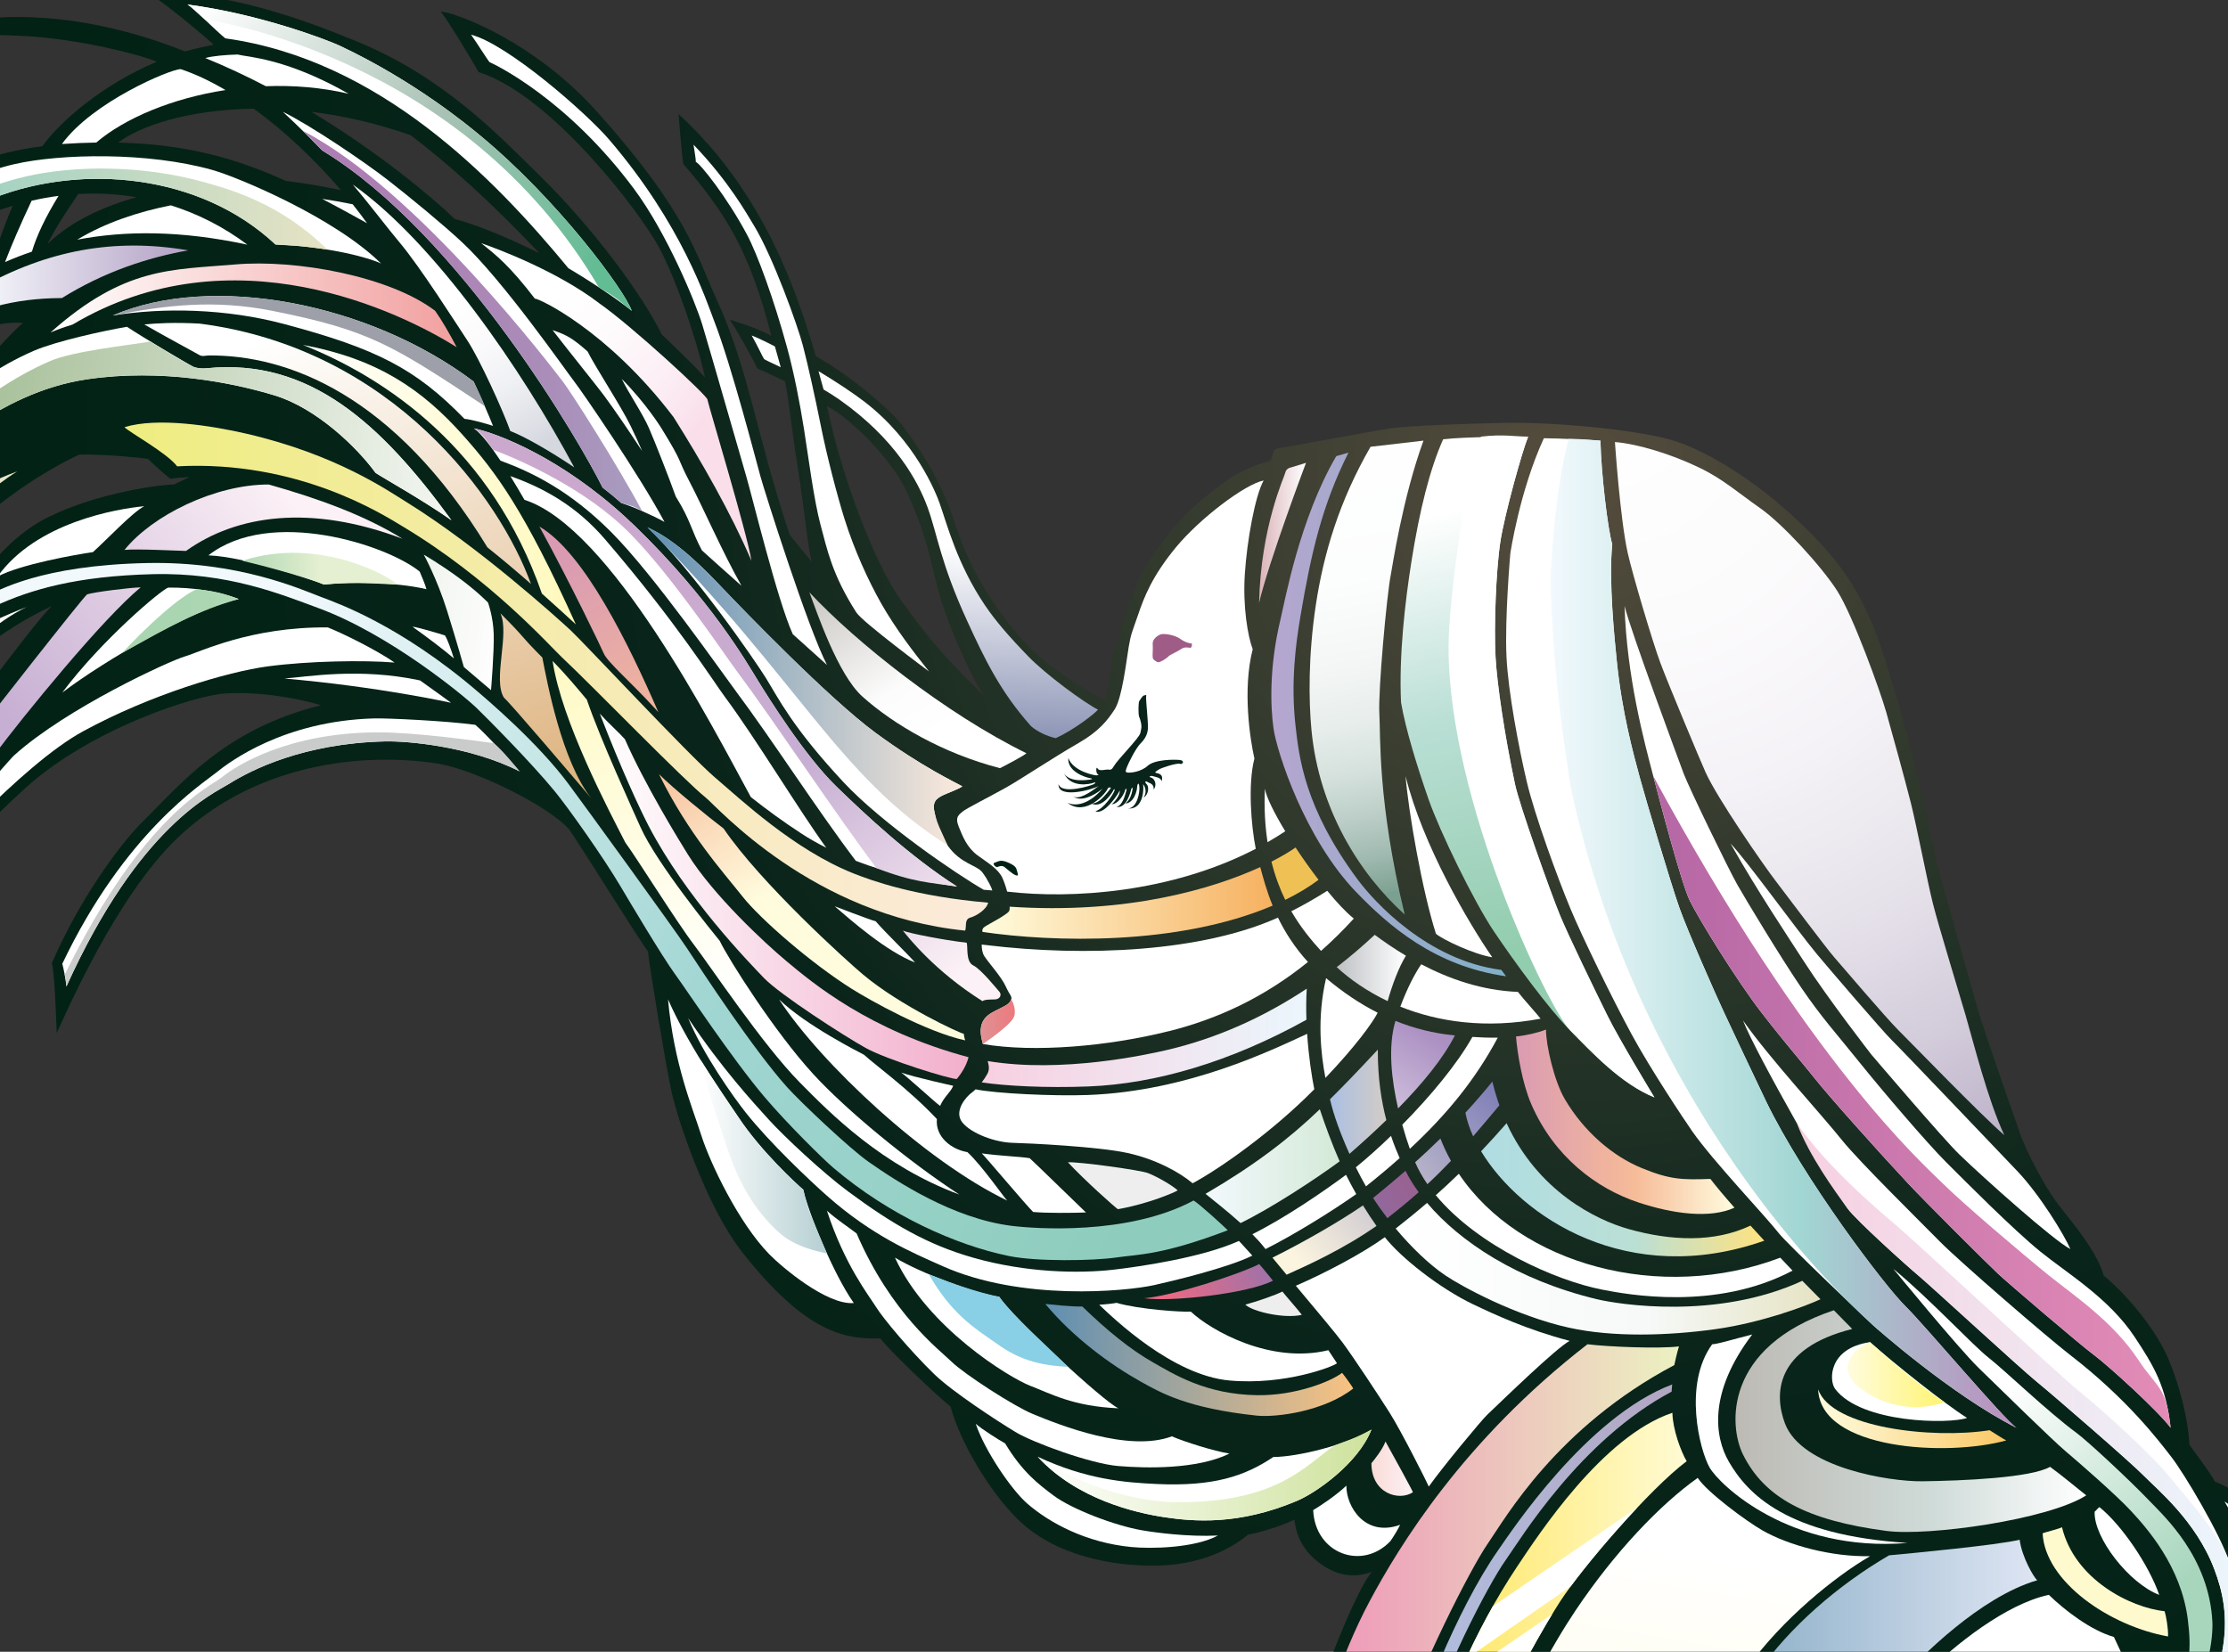 <?xml version="1.0" encoding="UTF-8"?>
<svg id="_レイヤー_2" data-name="レイヤー 2" xmlns="http://www.w3.org/2000/svg" xmlns:xlink="http://www.w3.org/1999/xlink" viewBox="0 0 561.01 415.99">
  <rect x="0" y="0" width="561.01" height="415.99" fill="#333333" stroke="none"/>
  <defs>
    <style>
      .cls-1 {
        fill: url(#_名称未設定グラデーション_1319);
      }

      .cls-1, .cls-2, .cls-3, .cls-4, .cls-5, .cls-6, .cls-7, .cls-8, .cls-9, .cls-10, .cls-11, .cls-12, .cls-13, .cls-14, .cls-15, .cls-16, .cls-17, .cls-18, .cls-19, .cls-20, .cls-21, .cls-22, .cls-23, .cls-24, .cls-25, .cls-26, .cls-27, .cls-28, .cls-29, .cls-30, .cls-31, .cls-32, .cls-33, .cls-34, .cls-35, .cls-36, .cls-37, .cls-38, .cls-39, .cls-40, .cls-41, .cls-42, .cls-43, .cls-44, .cls-45, .cls-46, .cls-47, .cls-48, .cls-49, .cls-50, .cls-51, .cls-52, .cls-53, .cls-54, .cls-55, .cls-56, .cls-57, .cls-58, .cls-59, .cls-60, .cls-61, .cls-62, .cls-63, .cls-64, .cls-65, .cls-66, .cls-67, .cls-68, .cls-69, .cls-70, .cls-71, .cls-72, .cls-73, .cls-74, .cls-75, .cls-76, .cls-77, .cls-78, .cls-79, .cls-80 {
        stroke-width: 0px;
      }

      .cls-2 {
        fill: url(#_名称未設定グラデーション_1397);
      }

      .cls-3 {
        fill: url(#_名称未設定グラデーション_1378);
      }

      .cls-4 {
        fill: url(#_名称未設定グラデーション_1385);
      }

      .cls-5 {
        fill: url(#_名称未設定グラデーション_1278);
      }

      .cls-6 {
        fill: url(#_名称未設定グラデーション_1200);
      }

      .cls-7 {
        fill: url(#_名称未設定グラデーション_1286);
      }

      .cls-8 {
        fill: url(#_名称未設定グラデーション_1263);
      }

      .cls-9 {
        fill: url(#_名称未設定グラデーション_1167);
      }

      .cls-10 {
        fill: url(#_名称未設定グラデーション_1173);
      }

      .cls-11 {
        fill: url(#_名称未設定グラデーション_1055);
      }

      .cls-12 {
        fill: url(#_名称未設定グラデーション_1081);
      }

      .cls-13 {
        fill: url(#_名称未設定グラデーション_1024);
      }

      .cls-14 {
        fill: url(#_名称未設定グラデーション_1074);
      }

      .cls-15 {
        fill: url(#_名称未設定グラデーション_1011);
      }

      .cls-81 {
        clip-path: url(#clippath);
      }

      .cls-16 {
        fill: none;
      }

      .cls-17 {
        fill: url(#_名称未設定グラデーション_30);
      }

      .cls-18 {
        fill: url(#_名称未設定グラデーション_86);
      }

      .cls-19 {
        fill: url(#_名称未設定グラデーション_932);
      }

      .cls-20 {
        fill: url(#_名称未設定グラデーション_993);
      }

      .cls-21 {
        fill: url(#_名称未設定グラデーション_908);
      }

      .cls-22 {
        fill: url(#_名称未設定グラデーション_4-3);
      }

      .cls-23 {
        fill: url(#_名称未設定グラデーション_4-2);
      }

      .cls-24 {
        fill: url(#_名称未設定グラデーション_4-4);
      }

      .cls-25 {
        fill: url(#_名称未設定グラデーション_408);
      }

      .cls-26 {
        fill: url(#_名称未設定グラデーション_429);
      }

      .cls-27 {
        fill: url(#_名称未設定グラデーション_483);
      }

      .cls-28 {
        fill: url(#_名称未設定グラデーション_481);
      }

      .cls-29 {
        fill: url(#_名称未設定グラデーション_458);
      }

      .cls-30 {
        fill: url(#_名称未設定グラデーション_477);
      }

      .cls-31 {
        fill: url(#_名称未設定グラデーション_373);
      }

      .cls-32 {
        fill: url(#_名称未設定グラデーション_367);
      }

      .cls-33 {
        fill: url(#_名称未設定グラデーション_382);
      }

      .cls-34 {
        fill: url(#_名称未設定グラデーション_868);
      }

      .cls-35 {
        fill: url(#_名称未設定グラデーション_892);
      }

      .cls-36 {
        fill: url(#_名称未設定グラデーション_889);
      }

      .cls-37 {
        fill: url(#_名称未設定グラデーション_880);
      }

      .cls-38 {
        fill: url(#_名称未設定グラデーション_277);
      }

      .cls-39 {
        fill: url(#_名称未設定グラデーション_708);
      }

      .cls-40 {
        fill: url(#_名称未設定グラデーション_781);
      }

      .cls-41 {
        fill: url(#_名称未設定グラデーション_794);
      }

      .cls-42 {
        fill: url(#_名称未設定グラデーション_123);
      }

      .cls-43 {
        fill: url(#_名称未設定グラデーション_194);
      }

      .cls-44 {
        fill: url(#_名称未設定グラデーション_538);
      }

      .cls-45 {
        fill: url(#_名称未設定グラデーション_598);
      }

      .cls-46 {
        fill: url(#_名称未設定グラデーション_552);
      }

      .cls-47 {
        fill: url(#_名称未設定グラデーション_557);
      }

      .cls-48 {
        fill: url(#_名称未設定グラデーション_245);
      }

      .cls-49 {
        fill: url(#_名称未設定グラデーション_625);
      }

      .cls-50 {
        fill: url(#_名称未設定グラデーション_606);
      }

      .cls-51 {
        fill: url(#_名称未設定グラデーション_693);
      }

      .cls-52 {
        fill: url(#_名称未設定グラデーション_696);
      }

      .cls-53 {
        fill: url(#_名称未設定グラデーション_662);
      }

      .cls-54 {
        fill: url(#_名称未設定グラデーション_666);
      }

      .cls-55 {
        fill: url(#_名称未設定グラデーション_319);
      }

      .cls-56 {
        fill: url(#_名称未設定グラデーション_302);
      }

      .cls-57 {
        fill: url(#_名称未設定グラデーション_344);
      }

      .cls-82 {
        clip-path: url(#clippath-1);
      }

      .cls-58 {
        fill: url(#_名称未設定グラデーション_4);
      }

      .cls-59 {
        fill: url(#_名称未設定グラデーション_1055-2);
      }

      .cls-60 {
        fill: url(#_名称未設定グラデーション_1278-2);
      }

      .cls-61 {
        fill: url(#_名称未設定グラデーション_1378-2);
      }

      .cls-62 {
        fill: url(#_名称未設定グラデーション_429-2);
      }

      .cls-63 {
        fill: url(#_名称未設定グラデーション_194-2);
      }

      .cls-64 {
        fill: url(#_名称未設定グラデーション_194-3);
      }

      .cls-65 {
        fill: url(#_名称未設定グラデーション_781-2);
      }

      .cls-66 {
        fill: url(#_名称未設定グラデーション_794-3);
      }

      .cls-67 {
        fill: url(#_名称未設定グラデーション_794-2);
      }

      .cls-68 {
        fill: url(#_名称未設定グラデーション_625-2);
      }

      .cls-69 {
        fill: url(#_名称未設定グラデーション_606-2);
      }

      .cls-70 {
        fill: url(#_名称未設定グラデーション_880-2);
      }

      .cls-71 {
        fill: #09241a;
      }

      .cls-72 {
        fill: #cacbcb;
      }

      .cls-73 {
        fill: #89cfe5;
      }

      .cls-74 {
        fill: #9d9fa9;
      }

      .cls-75 {
        fill: #9f5c87;
      }

      .cls-76 {
        fill: #efc155;
      }

      .cls-77 {
        fill: #fff;
      }

      .cls-78 {
        fill: #ffface;
      }

      .cls-79 {
        fill: #eeeeef;
      }

      .cls-80 {
        fill: #002214;
      }
    </style>
    <clipPath id="clippath">
      <rect class="cls-16" width="561.01" height="415.99"/>
    </clipPath>
    <radialGradient id="_名称未設定グラデーション_30" data-name="名称未設定グラデーション 30" cx="395.68" cy="118.96" fx="395.68" fy="118.96" r="422.85" gradientUnits="userSpaceOnUse">
      <stop offset="0" stop-color="#564d3e"/>
      <stop offset=".54" stop-color="#09241a"/>
      <stop offset="1" stop-color="#002214"/>
    </radialGradient>
    <linearGradient id="_名称未設定グラデーション_908" data-name="名称未設定グラデーション 908" x1="325.36" y1="417.6" x2="422.77" y2="417.6" gradientUnits="userSpaceOnUse">
      <stop offset="0" stop-color="#ee8fb8"/>
      <stop offset="1" stop-color="#ecf1c1"/>
    </linearGradient>
    <linearGradient id="_名称未設定グラデーション_932" data-name="名称未設定グラデーション 932" x1="344.42" y1="422.66" x2="421.06" y2="422.66" gradientUnits="userSpaceOnUse">
      <stop offset="0" stop-color="#fadfeb"/>
      <stop offset=".02" stop-color="#b0c3e4"/>
      <stop offset="1" stop-color="#b2a6c2"/>
    </linearGradient>
    <linearGradient id="_名称未設定グラデーション_993" data-name="名称未設定グラデーション 993" x1="352.28" y1="426.22" x2="424.7" y2="426.22" gradientUnits="userSpaceOnUse">
      <stop offset="0" stop-color="#ffe34f"/>
      <stop offset="1" stop-color="#fffbd4"/>
    </linearGradient>
    <linearGradient id="_名称未設定グラデーション_1055" data-name="名称未設定グラデーション 1055" x1="406.7" y1="515.68" x2="427.83" y2="391.61" gradientUnits="userSpaceOnUse">
      <stop offset="0" stop-color="#fff"/>
      <stop offset=".03" stop-color="#fdf8d0"/>
      <stop offset="1" stop-color="#fff"/>
    </linearGradient>
    <linearGradient id="_名称未設定グラデーション_1024" data-name="名称未設定グラデーション 1024" x1="414.87" y1="442.22" x2="512.96" y2="442.22" gradientUnits="userSpaceOnUse">
      <stop offset="0" stop-color="#749fba"/>
      <stop offset="1" stop-color="#dee5f3"/>
    </linearGradient>
    <linearGradient id="_名称未設定グラデーション_1055-2" data-name="名称未設定グラデーション 1055" x1="491.2" y1="497.68" x2="492.29" y2="435.37" xlink:href="#_名称未設定グラデーション_1055"/>
    <linearGradient id="_名称未設定グラデーション_696" data-name="名称未設定グラデーション 696" x1="317.04" y1="134.19" x2="328.85" y2="134.19" gradientUnits="userSpaceOnUse">
      <stop offset="0" stop-color="#dab3b8"/>
      <stop offset="1" stop-color="#fff"/>
    </linearGradient>
    <linearGradient id="_名称未設定グラデーション_319" data-name="名称未設定グラデーション 319" x1="320.13" y1="179.92" x2="379.24" y2="179.92" gradientUnits="userSpaceOnUse">
      <stop offset="0" stop-color="#b6a6cf"/>
      <stop offset="1" stop-color="#80b0c8"/>
    </linearGradient>
    <linearGradient id="_名称未設定グラデーション_458" data-name="名称未設定グラデーション 458" x1="358.76" y1="222.99" x2="336" y2="105.16" gradientUnits="userSpaceOnUse">
      <stop offset="0" stop-color="#7ba091"/>
      <stop offset="0" stop-color="#7ea293"/>
      <stop offset=".08" stop-color="#a0bab0"/>
      <stop offset=".17" stop-color="#bdcfc8"/>
      <stop offset=".26" stop-color="#d5e1dc"/>
      <stop offset=".37" stop-color="#e8eeec"/>
      <stop offset=".5" stop-color="#f5f7f6"/>
      <stop offset=".66" stop-color="#fcfdfd"/>
      <stop offset="1" stop-color="#fff"/>
    </linearGradient>
    <linearGradient id="_名称未設定グラデーション_302" data-name="名称未設定グラデーション 302" x1="392.12" y1="235.8" x2="364.89" y2="128.52" gradientUnits="userSpaceOnUse">
      <stop offset="0" stop-color="#93cdaf"/>
      <stop offset=".54" stop-color="#badfd5"/>
      <stop offset="1" stop-color="#fff"/>
    </linearGradient>
    <linearGradient id="_名称未設定グラデーション_245" data-name="名称未設定グラデーション 245" x1="390.39" y1="235.05" x2="507.74" y2="235.05" gradientUnits="userSpaceOnUse">
      <stop offset="0" stop-color="#f2f9fd"/>
      <stop offset=".54" stop-color="#a1d6d3"/>
      <stop offset="1" stop-color="#ba8ebe"/>
    </linearGradient>
    <radialGradient id="_名称未設定グラデーション_344" data-name="名称未設定グラデーション 344" cx="405.43" cy="100.67" fx="405.43" fy="100.67" r="218.19" gradientUnits="userSpaceOnUse">
      <stop offset="0" stop-color="#fff"/>
      <stop offset=".27" stop-color="#fcfbfc"/>
      <stop offset=".47" stop-color="#f4f2f6"/>
      <stop offset=".66" stop-color="#e6e2ea"/>
      <stop offset=".83" stop-color="#d2cbda"/>
      <stop offset=".99" stop-color="#b9adc6"/>
      <stop offset="1" stop-color="#b7abc4"/>
    </radialGradient>
    <linearGradient id="_名称未設定グラデーション_123" data-name="名称未設定グラデーション 123" x1="416.29" y1="277.51" x2="546.56" y2="277.51" gradientUnits="userSpaceOnUse">
      <stop offset="0" stop-color="#b567a5"/>
      <stop offset="1" stop-color="#e38cb7"/>
    </linearGradient>
    <linearGradient id="_名称未設定グラデーション_880" data-name="名称未設定グラデーション 880" x1="452.44" y1="360.68" x2="564.5" y2="360.68" gradientUnits="userSpaceOnUse">
      <stop offset="0" stop-color="#f7d0e1"/>
      <stop offset="1" stop-color="#ebf6fc"/>
    </linearGradient>
    <linearGradient id="_名称未設定グラデーション_892" data-name="名称未設定グラデーション 892" x1="560.13" y1="395.13" x2="571.98" y2="395.13" gradientUnits="userSpaceOnUse">
      <stop offset="0" stop-color="#fff"/>
      <stop offset="1" stop-color="#54bdb9"/>
    </linearGradient>
    <linearGradient id="_名称未設定グラデーション_868" data-name="名称未設定グラデーション 868" x1="554.99" y1="431.82" x2="571.26" y2="431.82" gradientUnits="userSpaceOnUse">
      <stop offset="0" stop-color="#b6b1d7"/>
      <stop offset="1" stop-color="#ebf6fc"/>
    </linearGradient>
    <linearGradient id="_名称未設定グラデーション_889" data-name="名称未設定グラデーション 889" x1="500.39" y1="353.71" x2="544.27" y2="402.74" gradientUnits="userSpaceOnUse">
      <stop offset="0" stop-color="#fff"/>
      <stop offset="1" stop-color="#a8d6bd"/>
    </linearGradient>
    <linearGradient id="_名称未設定グラデーション_382" data-name="名称未設定グラデーション 382" x1="334.9" y1="277.46" x2="349.08" y2="277.46" gradientUnits="userSpaceOnUse">
      <stop offset="0" stop-color="#aabfe3"/>
      <stop offset="1" stop-color="#d3ccc6"/>
    </linearGradient>
    <linearGradient id="_名称未設定グラデーション_408" data-name="名称未設定グラデーション 408" x1="358.77" y1="259.33" x2="330.73" y2="301.58" gradientUnits="userSpaceOnUse">
      <stop offset="0" stop-color="#ab90c2"/>
      <stop offset="1" stop-color="#fff"/>
    </linearGradient>
    <linearGradient id="_名称未設定グラデーション_194" data-name="名称未設定グラデーション 194" x1="381.74" y1="282.5" x2="436.74" y2="282.5" gradientUnits="userSpaceOnUse">
      <stop offset="0" stop-color="#da9bb2"/>
      <stop offset=".54" stop-color="#f6bb98"/>
      <stop offset="1" stop-color="#fffcde"/>
    </linearGradient>
    <linearGradient id="_名称未設定グラデーション_277" data-name="名称未設定グラデーション 277" x1="372.94" y1="299.63" x2="444.25" y2="299.63" gradientUnits="userSpaceOnUse">
      <stop offset="0" stop-color="#b0dde3"/>
      <stop offset=".54" stop-color="#badfd5"/>
      <stop offset="1" stop-color="#ffe280"/>
    </linearGradient>
    <linearGradient id="_名称未設定グラデーション_781" data-name="名称未設定グラデーション 781" x1="361.14" y1="296.37" x2="294.91" y2="327.25" gradientUnits="userSpaceOnUse">
      <stop offset="0" stop-color="#9b5f8c"/>
      <stop offset=".54" stop-color="#8875b3"/>
      <stop offset="1" stop-color="#e86a85"/>
    </linearGradient>
    <linearGradient id="_名称未設定グラデーション_1278" data-name="名称未設定グラデーション 1278" x1="351.43" y1="319.51" x2="458.4" y2="319.51" gradientUnits="userSpaceOnUse">
      <stop offset="0" stop-color="#fff"/>
      <stop offset=".59" stop-color="#f6f9f8"/>
      <stop offset="1" stop-color="#e6e3c4"/>
    </linearGradient>
    <linearGradient id="_名称未設定グラデーション_794" data-name="名称未設定グラデーション 794" x1="385.17" y1="270.67" x2="329.91" y2="320.65" gradientUnits="userSpaceOnUse">
      <stop offset="0" stop-color="#7070b2"/>
      <stop offset="1" stop-color="#fbf4df"/>
    </linearGradient>
    <linearGradient id="_名称未設定グラデーション_794-2" data-name="名称未設定グラデーション 794" x1="384.14" y1="269.53" x2="328.88" y2="319.51" xlink:href="#_名称未設定グラデーション_794"/>
    <linearGradient id="_名称未設定グラデーション_477" data-name="名称未設定グラデーション 477" x1="465.21" y1="346.19" x2="489.61" y2="346.19" gradientUnits="userSpaceOnUse">
      <stop offset="0" stop-color="#fffcde"/>
      <stop offset="1" stop-color="#fff471"/>
    </linearGradient>
    <linearGradient id="_名称未設定グラデーション_481" data-name="名称未設定グラデーション 481" x1="457.81" y1="357.3" x2="505.17" y2="357.3" gradientUnits="userSpaceOnUse">
      <stop offset="0" stop-color="#fffcde"/>
      <stop offset="1" stop-color="#fac866"/>
    </linearGradient>
    <linearGradient id="_名称未設定グラデーション_666" data-name="名称未設定グラデーション 666" x1="436.99" y1="357.89" x2="525.31" y2="357.89" gradientUnits="userSpaceOnUse">
      <stop offset="0" stop-color="#bdbab4"/>
      <stop offset=".56" stop-color="#cfdbd8"/>
      <stop offset="1" stop-color="#fff"/>
    </linearGradient>
    <linearGradient id="_名称未設定グラデーション_880-2" data-name="名称未設定グラデーション 880" x1="247.21" y1="261.37" x2="329.04" y2="261.37" xlink:href="#_名称未設定グラデーション_880"/>
    <linearGradient id="_名称未設定グラデーション_373" data-name="名称未設定グラデーション 373" x1="303.55" y1="293.69" x2="337.32" y2="293.69" gradientUnits="userSpaceOnUse">
      <stop offset="0" stop-color="#f2f9fd"/>
      <stop offset="1" stop-color="#d4e9d7"/>
    </linearGradient>
    <linearGradient id="_名称未設定グラデーション_483" data-name="名称未設定グラデーション 483" x1="247.36" y1="227.38" x2="320.45" y2="227.38" gradientUnits="userSpaceOnUse">
      <stop offset="0" stop-color="#fffcde"/>
      <stop offset="1" stop-color="#f6b160"/>
    </linearGradient>
    <linearGradient id="_名称未設定グラデーション_794-3" data-name="名称未設定グラデーション 794" x1="382.85" y1="268.11" x2="327.59" y2="318.09" xlink:href="#_名称未設定グラデーション_794"/>
    <linearGradient id="_名称未設定グラデーション_708" data-name="名称未設定グラデーション 708" x1="336.58" y1="243.78" x2="354.01" y2="243.78" gradientUnits="userSpaceOnUse">
      <stop offset="0" stop-color="#bec1c5"/>
      <stop offset="1" stop-color="#fff"/>
    </linearGradient>
    <linearGradient id="_名称未設定グラデーション_693" data-name="名称未設定グラデーション 693" x1="239.04" y1="188.64" x2="241.21" y2="137.71" gradientUnits="userSpaceOnUse">
      <stop offset="0" stop-color="#848db0"/>
      <stop offset="1" stop-color="#fff"/>
    </linearGradient>
    <linearGradient id="_名称未設定グラデーション_1011" data-name="名称未設定グラデーション 1011" x1="345.33" y1="369.87" x2="355.77" y2="369.87" gradientUnits="userSpaceOnUse">
      <stop offset="0" stop-color="#fadcd7"/>
      <stop offset="1" stop-color="#fcf1f6"/>
    </linearGradient>
    <linearGradient id="_名称未設定グラデーション_1074" data-name="名称未設定グラデーション 1074" x1="261.29" y1="371.47" x2="345.33" y2="371.47" gradientUnits="userSpaceOnUse">
      <stop offset="0" stop-color="#fff"/>
      <stop offset="1" stop-color="#cee29c"/>
    </linearGradient>
    <linearGradient id="_名称未設定グラデーション_557" data-name="名称未設定グラデーション 557" x1="263.2" y1="342.5" x2="340.75" y2="342.5" gradientUnits="userSpaceOnUse">
      <stop offset="0" stop-color="#5f8fb2"/>
      <stop offset="1" stop-color="#f8c282"/>
    </linearGradient>
    <linearGradient id="_名称未設定グラデーション_781-2" data-name="名称未設定グラデーション 781" x1="361.86" y1="297.91" x2="295.63" y2="328.79" xlink:href="#_名称未設定グラデーション_781"/>
    <linearGradient id="_名称未設定グラデーション_367" data-name="名称未設定グラデーション 367" x1="41.79" y1="201.93" x2="270.16" y2="332.77" gradientUnits="userSpaceOnUse">
      <stop offset="0" stop-color="#f2f9fd"/>
      <stop offset=".54" stop-color="#a1d6d3"/>
      <stop offset="1" stop-color="#8ecdbd"/>
    </linearGradient>
    <linearGradient id="_名称未設定グラデーション_606" data-name="名称未設定グラデーション 606" x1="194.82" y1="248.78" x2="161.09" y2="143.94" gradientUnits="userSpaceOnUse">
      <stop offset="0" stop-color="#fff"/>
      <stop offset="1" stop-color="#fff9bb"/>
    </linearGradient>
    <linearGradient id="_名称未設定グラデーション_1081" data-name="名称未設定グラデーション 1081" x1="176.43" y1="291.34" x2="208.23" y2="291.34" gradientUnits="userSpaceOnUse">
      <stop offset="0" stop-color="#fff"/>
      <stop offset="1" stop-color="#b5cfd2"/>
    </linearGradient>
    <linearGradient id="_名称未設定グラデーション_4" data-name="名称未設定グラデーション 4" x1="68.8" y1="119.95" x2="-61.78" y2="223.97" gradientUnits="userSpaceOnUse">
      <stop offset="0" stop-color="#fcf1f6"/>
      <stop offset=".54" stop-color="#c7afd3"/>
      <stop offset="1" stop-color="#cba9ce"/>
    </linearGradient>
    <linearGradient id="_名称未設定グラデーション_4-2" data-name="名称未設定グラデーション 4" x1="75.97" y1="128.95" x2="-54.6" y2="232.98" xlink:href="#_名称未設定グラデーション_4"/>
    <linearGradient id="_名称未設定グラデーション_1378" data-name="名称未設定グラデーション 1378" x1="43.06" y1="156.37" x2="80.44" y2="155.96" gradientUnits="userSpaceOnUse">
      <stop offset="0" stop-color="#a9d5b0"/>
      <stop offset=".27" stop-color="#acd6b2"/>
      <stop offset=".52" stop-color="#b7dbb8"/>
      <stop offset=".76" stop-color="#cae4c2"/>
      <stop offset="1" stop-color="#e4efd1"/>
      <stop offset="1" stop-color="#e5f0d2"/>
    </linearGradient>
    <linearGradient id="_名称未設定グラデーション_1378-2" data-name="名称未設定グラデーション 1378" x1="42.92" y1="143.69" x2="80.31" y2="143.29" xlink:href="#_名称未設定グラデーション_1378"/>
    <linearGradient id="_名称未設定グラデーション_625" data-name="名称未設定グラデーション 625" x1="145.38" y1="205.91" x2="94.45" y2="74.8" gradientUnits="userSpaceOnUse">
      <stop offset="0" stop-color="#dcaf78"/>
      <stop offset="1" stop-color="#fff"/>
    </linearGradient>
    <linearGradient id="_名称未設定グラデーション_598" data-name="名称未設定グラデーション 598" x1="151.04" y1="225.74" x2="243.88" y2="225.74" gradientUnits="userSpaceOnUse">
      <stop offset="0" stop-color="#fff"/>
      <stop offset="1" stop-color="#f2afcc"/>
    </linearGradient>
    <linearGradient id="_名称未設定グラデーション_194-2" data-name="名称未設定グラデーション 194" x1="148.38" y1="138.37" x2="200" y2="221.29" xlink:href="#_名称未設定グラデーション_194"/>
    <linearGradient id="_名称未設定グラデーション_4-3" data-name="名称未設定グラデーション 4" x1="242.77" y1="244.09" x2="161.91" y2="155.91" xlink:href="#_名称未設定グラデーション_4"/>
    <linearGradient id="_名称未設定グラデーション_538" data-name="名称未設定グラデーション 538" x1="31.35" y1="170.4" x2="248.81" y2="170.4" gradientUnits="userSpaceOnUse">
      <stop offset="0" stop-color="#eeed80"/>
      <stop offset="1" stop-color="#fceadc"/>
    </linearGradient>
    <linearGradient id="_名称未設定グラデーション_1278-2" data-name="名称未設定グラデーション 1278" x1="-95.77" y1="152.2" x2="4.35" y2="152.2" xlink:href="#_名称未設定グラデーション_1278"/>
    <linearGradient id="_名称未設定グラデーション_662" data-name="名称未設定グラデーション 662" x1="208.49" y1="138.84" x2="238.29" y2="183.81" gradientUnits="userSpaceOnUse">
      <stop offset="0" stop-color="#c0bdb7"/>
      <stop offset=".71" stop-color="#fcfcfc"/>
      <stop offset="1" stop-color="#fff"/>
    </linearGradient>
    <linearGradient id="_名称未設定グラデーション_4-4" data-name="名称未設定グラデーション 4" x1="248.53" y1="238.81" x2="167.67" y2="150.63" xlink:href="#_名称未設定グラデーション_4"/>
    <linearGradient id="_名称未設定グラデーション_194-3" data-name="名称未設定グラデーション 194" x1="142.15" y1="142.26" x2="193.75" y2="225.15" xlink:href="#_名称未設定グラデーション_194"/>
    <linearGradient id="_名称未設定グラデーション_552" data-name="名称未設定グラデーション 552" x1="163.03" y1="172.87" x2="242.31" y2="172.87" gradientUnits="userSpaceOnUse">
      <stop offset="0" stop-color="#5f8fb2"/>
      <stop offset="1" stop-color="#fceadc"/>
    </linearGradient>
    <linearGradient id="_名称未設定グラデーション_1263" data-name="名称未設定グラデーション 1263" x1="55.9" y1="-4.89" x2="149.08" y2="69.88" gradientUnits="userSpaceOnUse">
      <stop offset="0" stop-color="#fff"/>
      <stop offset=".53" stop-color="#a9c2b5"/>
      <stop offset="1" stop-color="#62bc94"/>
    </linearGradient>
    <linearGradient id="_名称未設定グラデーション_1167" data-name="名称未設定グラデーション 1167" x1="71.21" y1="79.81" x2="167.32" y2="79.81" gradientUnits="userSpaceOnUse">
      <stop offset="0" stop-color="#fff"/>
      <stop offset=".56" stop-color="#fff"/>
      <stop offset="1" stop-color="#fff"/>
    </linearGradient>
    <linearGradient id="_名称未設定グラデーション_1173" data-name="名称未設定グラデーション 1173" x1="76.26" y1="80.85" x2="161.7" y2="80.85" gradientUnits="userSpaceOnUse">
      <stop offset="0" stop-color="#ad7db3"/>
      <stop offset=".35" stop-color="#ac81b4"/>
      <stop offset=".72" stop-color="#aa8db9"/>
      <stop offset="1" stop-color="#a89dbf"/>
    </linearGradient>
    <linearGradient id="_名称未設定グラデーション_1397" data-name="名称未設定グラデーション 1397" x1="112.84" y1="75.22" x2="134.38" y2="112.61" gradientUnits="userSpaceOnUse">
      <stop offset="0" stop-color="#fff"/>
      <stop offset=".31" stop-color="#fbfbfc"/>
      <stop offset=".62" stop-color="#eff0f3"/>
      <stop offset=".92" stop-color="#dbdee4"/>
      <stop offset="1" stop-color="#d5d8df"/>
    </linearGradient>
    <linearGradient id="_名称未設定グラデーション_1385" data-name="名称未設定グラデーション 1385" x1="12.7" y1="76.9" x2="115" y2="76.9" gradientUnits="userSpaceOnUse">
      <stop offset="0" stop-color="#fff"/>
      <stop offset="1" stop-color="#f1a09f"/>
    </linearGradient>
    <linearGradient id="_名称未設定グラデーション_606-2" data-name="名称未設定グラデーション 606" x1="76.26" y1="122.06" x2="144.98" y2="122.06" xlink:href="#_名称未設定グラデーション_606"/>
    <linearGradient id="_名称未設定グラデーション_625-2" data-name="名称未設定グラデーション 625" x1="123.83" y1="214.29" x2="72.9" y2="83.17" xlink:href="#_名称未設定グラデーション_625"/>
    <linearGradient id="_名称未設定グラデーション_429" data-name="名称未設定グラデーション 429" x1="-39.82" y1="114.5" x2="130.84" y2="141.59" gradientUnits="userSpaceOnUse">
      <stop offset="0" stop-color="#93b182"/>
      <stop offset="1" stop-color="#fff"/>
    </linearGradient>
    <linearGradient id="_名称未設定グラデーション_1319" data-name="名称未設定グラデーション 1319" x1="-61.62" y1="96.1" x2="47.4" y2="96.1" gradientUnits="userSpaceOnUse">
      <stop offset="0" stop-color="#fbfdff"/>
      <stop offset=".55" stop-color="#f1f2f8"/>
      <stop offset="1" stop-color="#b2a0c4"/>
    </linearGradient>
    <linearGradient id="_名称未設定グラデーション_1286" data-name="名称未設定グラデーション 1286" x1="-71.25" y1="90.12" x2="82.43" y2="90.12" gradientUnits="userSpaceOnUse">
      <stop offset="0" stop-color="#6fc4c1"/>
      <stop offset="1" stop-color="#e6e3c4"/>
    </linearGradient>
    <linearGradient id="_名称未設定グラデーション_86" data-name="名称未設定グラデーション 86" x1="246.95" y1="257.29" x2="255.54" y2="257.29" gradientUnits="userSpaceOnUse">
      <stop offset="0" stop-color="#e09295"/>
      <stop offset=".99" stop-color="#ec797d"/>
    </linearGradient>
    <linearGradient id="_名称未設定グラデーション_429-2" data-name="名称未設定グラデーション 429" x1="-42.56" y1="131.71" x2="128.11" y2="158.8" xlink:href="#_名称未設定グラデーション_429"/>
    <linearGradient id="_名称未設定グラデーション_1200" data-name="名称未設定グラデーション 1200" x1="173.05" y1="111" x2="132.82" y2="81.34" gradientUnits="userSpaceOnUse">
      <stop offset="0" stop-color="#fadfeb"/>
      <stop offset=".3" stop-color="#fceff5"/>
      <stop offset=".64" stop-color="#fefbfc"/>
      <stop offset="1" stop-color="#fff"/>
    </linearGradient>
    <clipPath id="clippath-1">
      <path class="cls-16" d="M352.86,496.65c-2.9-29.38,5.91-50.38,7.76-56.74,2.91-10.01,10.42-28.98,21.43-45.43,5.3-7.91,21.43-32.79,39.06-38.68.08,4.22,2.15,9.74,3.59,12.2-9.3,6.96-26.26,26.7-31.83,35.27-2.45,3.76-14.52,23.31-20.04,41.36-1.25,4.08-9.32,28.98-8.07,52.03h-11.9Z"/>
    </clipPath>
  </defs>
  <g id="BACK">
    <g class="cls-81">
      <g>
        <path class="cls-17" d="M559.78,451.37c14.1-7.5,16.88-25.66,13.82-34.98,2.3-9.59,1.16-20.8-2.63-28.5-2.24-4.56-3.75-11.04-13.29-14.79-.75-1.71-5.2-7.55-6.38-9.22-.33-6.32-2.3-14.47-5.3-21.64-2.73-6.53-9.32-15.16-16.29-21-1.77-6.59-9.43-15.11-12-18.64-2.57-3.54-7.23-11.79-9.25-17.65-1.51-4.4-8.86-25.16-10.58-31.21-1.45-5.12-8.04-28.39-9.43-33.54-1.39-5.14-5.09-23.55-7.88-33.75-1.88-6.86-6.38-23.41-9.7-30.65-3.22-7.01-7.66-16.23-24.11-29.9-5.84-4.85-16.98-12.7-26.52-15.27-9.54-2.57-29.57-4.39-41.74-4.13-10.61.23-23.15.7-28.19,1.35-2.63.34-25.44,4.59-27.05,4.81-1.61.21-2.2.38-2.52.92-.32.54-.54,2.36-.96,2.46-.43.11-6.27,1.71-10.5,4.71-5.77,4.09-11.3,8.52-17.14,16.34-7.25,9.71-9.47,19.86-10.93,24.48-1.45,4.59-2.04,12.64-3.05,14.63-3.32-1.29-14.3-8.2-19.48-13.73-11.77-12.57-16.49-25.22-18.24-30.68-3.76-11.79-10.02-20.36-13.23-24.64-3.21-4.29-13.9-13.1-21.78-17.44-4.66-15.9-12.94-41.12-34.58-61,.21,2.41.86,10.5,1.18,12.54,10.88,12.64,16.86,22.34,22.18,43.29-3.48-1.71-5.3-2.41-10.5-4.07.86.96,6.59,11.09,6.96,12.32,2.65,1.12,5.14,2.36,6.96,3.21.95,4.02,1.49,10.66,3.23,21.69,1.84,11.6,2.43,19.43,3.52,23.74-.7-.86-4.41-5.18-5.57-6.86-8.3-24.75-10.29-41.74-18.43-59.31-5.03-10.86-7.07-21.54-30.11-47.2C134.5,10.47,115.1,3.27,110.97,2.89c1.82,2.25,8.2,12.8,9.54,15.27,16.61,5.2,37.09,30.48,44.41,42.38,4.71,7.66,10.61,25.23,12.59,34.5-2.89-3.21-7.45-7.5-10.88-10.82-4.98-10.07-16.98-26.47-30.59-39.86-10.64-10.47-24.31-24.95-46.29-33.97C76.13,4.8,57.61-2.1,36.93-2.09c5.67,3.56,16.18,12.59,16.82,13.34-2.14.48-4.74,1.02-7.2,1.71C38.75,9.81,15.4,1.13-10.32,5.47c-12.46,2.1-15.59,3.64-23.47.64-.96.64-3.71,1.28-4.13,1.66,10.34,5.14,18.59-.27,44.79,1.34,13,.8,27.71,4.41,32.63,6.43-13.61,5.73-24.22,14.89-28.84,21.29-13,1.64-20.32,5.43-26.13,8.39-6.11,3.11-22.86,16.28-31.32,28.71-8.46,12.43-14.86,27.49-18.72,36.38-3.86,8.89-9.48,25.02-13.93,31.29-4.07,1.13-16.23,1.94-16.23,1.94,0,0,0,.79,0,2.13,0,0,0,0,0,0,21.57-1.39,25.97-4.61,34.65-12,8.68-7.39,22.68-23.49,26.47-27.97,6.96-8.25,24-25.61,40.4-24.37-1.5.97-7.39,7.44-7.39,7.44-10.72,4.18-26.21,24.11-28.59,27.43-2.38,3.32-19.31,22.54-29.38,29.04-3.43,2.21-11.36,8.03-36.15,7.63h0c0,12.25-.03,32.6-.11,36.08,30.86-1.61,36.7-6.8,46.13-10.77-19.07,16.61-42.22,16.93-46.06,16.82-.07,1.18,0,6.43,0,7.13,23.82,1.02,42.25-11.61,47.23-15.59,4.99-3.98,10.77-10.13,28.29-19.61-7.62,12.27-21.91,22.61-29.25,21.32-1.82,2.2-11.04,13.02-13.61,19.29,24.54-2.36,39.22-20.57,44.04-27.22,4.82-6.64,11.2-17.73,32.04-27.7-4.29,4.13-19.5,24.86-25.23,32.47-5.67,7.52-19.61,26.68-31.5,34.5-12.71,8.36-24.91,16.18-52,4.66-.02,2.73-.07,16.34-.07,17.63,11.58,4.89,21.7,6.27,30.59,6.16,16.82-.21,32.53-12.04,37.18-15.22,6.75-4.61,17.33-18.83,34.18-34.18,16.77-15.27,43.13-23.52,50.47-24,6.26-.41,15.11.37,24.16,2.95-24.43,6.16-34.98,19.55-45.7,30.16-2.59,2.57-13.66,15.54-22.07,34.82.7,2.52,1.02,11.95,1.23,17.57,2.46-5.25,14.99-34.3,30.27-48.97,19.61-18.83,46.56-21.83,65.68-18.86,8.8,1.37,27.64,10.39,33.11,16.61,3.75,5.46,17.73,28.02,19.82,30.7.32,3.7,4.61,29.41,6,35.63,1.39,6.21,8.46,28.34,17.79,40.18,15.91,20.2,25.77,21.91,34.72,21.64,2.99,3.86,14.78,14.9,17.67,17.15,2.36,8.79,9.65,21.2,16.82,28.29,9.64,9.54,24.32,11.89,34.72,11.79,10.39-.11,18.36-3.59,23.36-7.82,1.96-.28,7.74-1.85,11.68-3.75.54,4.34,2.36,7.98,6.43,10.98,4.07,3,8.52,3.91,13.12,2.12-3.37,3.4-14.67,29.6-19.66,52.16-1.35,6.13-5.52,29.79-3.8,48.71h258.39c-3.79-10.24-18.41-41.14-20.63-45.33ZM-2.48,67.75c-22.25,11.01-38.01,30.22-53.63,46.75C-44.37,85.6-24.64,61.27.66,52.63c.84-.29,1.69-.55,2.53-.81-2.64,6.25-4.51,11.88-5.67,15.93ZM19.72,48.86c5.01-.28,9.93,0,14.69.8-8.46,2.37-16.56,6.06-22.46,11.81,1.68-3.45,4.66-8.14,7.77-12.61ZM43.78,122.02c-2.14-.08-18.7,1.74-31.93,8.37-5.38,2.7-11.79,7.79-18.54,17.53-4.77,2.63-18.11,9.06-28.29,18.54,10.61-10.77,19.74-24.05,24.22-29.41,8.2-9.8,22.66-18.91,30.75-22.56,6.43-.16,15.97.86,17.25,1.07,1.02,1.02,5.14,4.79,5.79,5.04.89-.27,4.66-.45,4.66-.45,0,0-2.68,1.26-3.91,1.87ZM71.96,45.56c-12.25-5.58-24.86-9.25-42.18-9.64,5.38-4.21,17.76-8.32,34.11-8.55,7.83,5.68,15.47,12.93,21.98,20.52-4.9-1.01-9.74-1.86-13.91-2.33ZM114.5,55.13c-6.23-5.94-19.33-16.85-36.08-26.96,7.85.95,16.26,2.82,25,5.89,9.26,7.03,20.01,16.6,32.38,29.69-5.22-2.53-13.62-6.52-21.3-8.61ZM226.79,151.03c-6.43-8.92-14.84-30.7-18.54-48.75,6.75,3.54,16.55,14.14,19.74,20.87,5.3,11.17,6.31,18.13,8.28,25.56,1.47,5.55,5.71,16.8,11.25,26.28-10.93-10.69-14.3-15.03-20.73-23.95Z"/>
        <path class="cls-21" d="M325.7,496.65c-1.23-15.92,1.08-35.75,3.47-47.85,2.79-14.09,8.3-31.72,15.7-45.54,7.39-13.82,23.63-40.56,54.86-64.72,5.04.64,18.16,1.18,23.04.54-.49,1.47-1.07,4.18-1.18,4.71-29.68,15.7-42.54,38.57-46.93,44.9-4.39,6.32-17.22,31.58-23.14,49.4-1.98,5.95-12.38,31.02-10.5,58.57h-15.31Z"/>
        <path class="cls-19" d="M344.66,496.65c-1.82-25.03,7.18-49.67,9.86-57.6,2.68-7.93,11.87-33.11,22.72-48.65,3.4-4.87,22.29-33.59,43.82-41.74-.09.64-.09,1.38-.15,1.82-23.05,12.22-38.21,37.4-41.75,42.38-4.72,6.65-15.91,28.58-21.54,46.4-1.34,4.24-11.52,26.47-8.57,57.39h-4.39Z"/>
        <path class="cls-20" d="M352.86,496.65c-2.9-29.38,5.91-50.38,7.76-56.74,2.91-10.01,10.42-28.98,21.43-45.43,5.3-7.91,21.43-32.79,39.06-38.68.08,4.22,2.15,9.74,3.59,12.2-9.3,6.96-26.26,26.7-31.83,35.27-2.45,3.76-14.52,23.31-20.04,41.36-1.25,4.08-9.32,28.98-8.07,52.03h-11.9Z"/>
        <path class="cls-11" d="M369.59,496.65c-.7-24.38,5.42-43.35,7.45-50.55,4.32-15.3,14.4-32.65,19.7-40.54,9.91-14.77,21.32-26.67,30.75-33.37,2.25,3.54,12.31,10.97,16.39,13.29,6.43,3.64,17.14,6.64,27,6.43-9.21,5.36-22.23,16.13-30.54,27.64-3.46,4.8-14.17,20.06-18.86,32.15-1.57,4.05-11.47,24.08-8.87,44.96h-43.03Z"/>
        <path class="cls-13" d="M415.25,496.65c-2.3-21.28,6.65-38.27,9.13-43.99,5.41-12.48,11.14-21.26,18.22-31.4,8.01-11.47,20.14-22.02,33.07-29.56,5.63-.52,27.25-2.56,32.88-3.93.56,4.42,3.64,9.59,4.42,10.21-14.52,4.21-29.61,19.86-31.9,22.31-11.89,12.72-19.39,25.5-22.93,31.5-3.54,6-15.72,28.15-15.97,44.85h-26.92Z"/>
        <path class="cls-59" d="M445.49,496.65c1.34-17.18,9.53-32.74,15.43-42.6,5.89-9.86,15.64-24.22,23.47-32.04,7.82-7.82,20.79-18.08,31.5-20.36,3.99,3.88,10.58,8.95,16.39,10.61,1.98,4.37,4.82,10.02,5.93,12.12-19.81,7.44-31.59,22.12-35.45,26.72-3.86,4.61-17.95,22.39-22.66,45.55h-34.61Z"/>
        <path class="cls-52" d="M324.92,117.76c-.24,0-1.13.4-1.29,1.29-.16.88-6.19,13.58-6.59,32.79,2.33-10.13,11.81-35.28,11.81-35.28l-3.94,1.21Z"/>
        <path class="cls-55" d="M336.49,114.87s1.77-.48,3.05-.88c-6.67,13.34-9.38,25.21-12.1,41.27-1.21,7.14-2.44,16.67-1.23,27.49.89,7.91,2.24,20.68,15.66,38.77,4.09,5.51,17.52,20.33,36.16,22.74l1.21,1.61c-18.16-2.57-29.73-12.94-37.61-21.06-13.15-13.55-20.12-35.55-20.94-41.25-.79-5.46-1.16-15.48,1.73-27.54,1.1-4.59,4.82-25.39,14.06-41.15Z"/>
        <path class="cls-29" d="M345.09,112.52l13.34-1.55c-5.31,14.56-7.87,31.98-8.2,33.63-1.07,5.3-3.25,29.77-2.91,35.13.34,5.37-.52,21.98,6.38,50.58-11.55-10.38-21.55-26.67-23.46-46.33-.74-7.63-.82-18.99,1.08-31.58,1.96-12.99,5.9-26.2,13.78-39.87Z"/>
        <path class="cls-77" d="M361.59,235.19c1.9,1.56,9.66,5.19,14.16,5.89-5.96-8.62-17.54-28.28-21.83-45.63.75,9.21,4.23,29.03,7.66,39.74Z"/>
        <path class="cls-56" d="M363.41,110.63c5.54-.66,18.16-.66,21.37-.66-1.61,4.02-5.96,19.76-6.98,26.39-1.14,7.44-1.62,21.74-1.22,29.06.38,6.99,2.33,20.01,4.9,32.06,1.17,5.5,9,27.33,11.25,32.83,2.25,5.5,9.16,19.65,12.05,25.51,2.89,5.87,11.81,20.57,11.81,20.57-8.36-3.38-15.67-11.25-21.22-16.88-5.55-5.63-13.98-17.2-19.13-24.83-5.14-7.63-13.74-25.35-16.55-33.43-2.81-8.08-5.79-17.68-6.91-24.35-.56-11.73,1.01-25.36,2.65-35.68,2.01-12.62,4.58-23.06,7.96-30.6Z"/>
        <path class="cls-77" d="M372.94,109.96c5.54-.66,8.63,0,11.84,0-1.61,4.02-5.96,19.76-6.98,26.39-1.14,7.44-1.62,21.74-1.22,29.06.38,6.99,2.33,20.01,4.9,32.06,1.17,5.5,9,27.33,11.25,32.83,2.25,5.5,9.16,19.65,12.05,25.51,2.89,5.87,11.81,20.57,11.81,20.57-8.36-3.38-15.67-11.25-21.22-16.88-5.55-5.63-30.55-57.79-30.63-96.3-.02-12.78,4.8-45.72,8.18-53.25Z"/>
        <path class="cls-77" d="M388.72,110.37c3.38,0,11.65.4,14.27.61.15,7.82,1.8,22.22,2.97,26.08-.93,9.24.59,23.99,1.15,29.48,1.3,12.87,4.11,23.08,5.8,29.34,1.41,5.22,7.88,26.92,9.97,32.79,2.09,5.87,9.08,21.74,11.25,26.36,2.17,4.62,7.87,16.76,10.56,22.33,9.45,19.54,29.88,46.53,35.17,51.69,4.61,4.5,24.75,28.45,27.89,30.54-16.55-8.36-36-25.72-36-25.72-1.73-1.65-21.71-20.52-23.93-23.39-3.17-4.09-16.49-18.08-21.71-25.56-1.89-2.71-10.53-15.67-15.27-24.43-4.74-8.76-12.38-24.35-15.51-31.9-3.13-7.55-8.92-23.31-10.93-31.9-2.01-8.6-4.63-22.41-5.06-31.18-.48-9.72.96-26.12.96-26.12,0,0,2.33-15.75,8.44-29.01Z"/>
        <path class="cls-48" d="M394.98,110.53c3.38,0,5.4.24,8.02.44.15,7.82,1.8,22.22,2.97,26.08-.93,9.24.59,23.99,1.15,29.48,1.3,12.87,4.11,23.08,5.8,29.34,1.41,5.22,7.88,26.92,9.97,32.79,2.09,5.87,9.08,21.74,11.25,26.36,2.17,4.62,7.87,16.76,10.56,22.33,9.45,19.54,29.88,46.53,35.17,51.69,4.61,4.5,24.75,28.45,27.89,30.54-16.55-8.36-36-25.72-36-25.72-1.73-1.65-57.75-49.66-76.18-135.25-5.16-31.13-5.16-53.36-5.16-53.36,0,0,.92-21.52,4.58-34.71Z"/>
        <path class="cls-57" d="M406.64,111.33s1.29,19.21,3.21,27.89c1.16,5.23,6.23,22.34,8.2,27.64,1.97,5.3,10.08,24.7,11.41,27.64,2.97,6.59,14.53,23.3,17.68,27.4,3.15,4.11,12.73,16.92,14.71,19.17,1.98,2.25,13.04,15.28,16.15,18.36,3.11,3.08,21,21.59,26.68,26.44-4.18-8.92-7.79-23.49-9.8-30.38-2.01-6.89-6.75-22.26-8.2-28.05-1.45-5.79-4.07-19.47-5.55-25.31-1.47-5.84-4.74-17.68-6.19-22.82-1.45-5.14-8.36-24.27-12.3-30.46-3.94-6.19-13.82-16.96-19.45-20.89-5.63-3.94-9.35-7.33-15.35-10.21-7.13-3.42-15.43-5.95-21.22-6.43Z"/>
        <path class="cls-77" d="M435.74,212.43c6.74,11.94,14.63,23.7,18.56,29.81,5.95,9.24,16.88,23.31,16.88,23.31,0,0,17.98,21.12,22.16,25.17,6.13,5.93,23.78,21.72,27.98,23.85-1.49-3.49-7.62-13.58-13.34-19.61-3.04-3.2-29.25-30.7-31.5-32.87-2.25-2.17-16.14-18.38-18.97-21.78-5.46-6.59-17.68-23.63-21.78-27.89Z"/>
        <path class="cls-77" d="M409.06,152.56c.56,17.92,4.94,34.18,7.23,42.89,1.32,5.02,6.99,26.79,9.16,31.29,2.17,4.5,11.81,20.14,18.08,28.25,6.27,8.12,9.98,12.25,13.12,16.23,3.94,4.98,15.97,18.44,23.93,26.96,4.2,4.5,19.93,20.17,22.5,22.58,2.57,2.41,20.81,18,24.19,20.49,3.38,2.49,15.99,13.9,19.29,18.32-1.13-10.53-4.33-15.72-9.08-22.9-6.43-9.72-16.96-15.99-23.71-21.46-6.75-5.46-18.97-17.76-23.79-22.58-4.82-4.82-16.07-18-21.94-25.31-5.87-7.31-9.32-11.01-14.47-18.56-5.14-7.55-13.82-21.94-16.07-25.88-2.25-3.94-12.38-24.83-13.58-28.13-1.21-3.29-13.34-35.84-14.87-42.19Z"/>
        <path class="cls-42" d="M416.29,195.44c1.32,5.02,6.99,26.79,9.16,31.29,2.17,4.5,11.81,20.14,18.08,28.25,6.27,8.12,9.98,12.25,13.12,16.23,3.94,4.98,15.97,18.44,23.93,26.96,4.2,4.5,19.93,20.17,22.5,22.58,2.57,2.41,20.81,18,24.19,20.49,3.38,2.49,15.99,13.9,19.29,18.32-1.13-10.53-3.37-9.88-8.12-17.07-6.43-9.72-16-16.01-22.76-21.47-6.75-5.46-21.73-18.21-26.55-23.03-4.82-4.82-33.47-29.87-72.85-102.56Z"/>
        <path class="cls-77" d="M438.87,256.95c3.21,8.36,22.93,42.71,26.36,47.41,2.17,2.97,15.03,14.55,17.92,16.96,2.89,2.41,25.48,23.22,29.73,26.68s23.71,20.33,26.92,23.63c3.21,3.29,13.18,11.41,17.76,23.55,1.98,5.24,3.78,11.97,1.85,21.54-1.02,5.06-4.26,11.73-8.28,17.2-.2.27,2.17,4.58,2.17,4.58,7.15-6.11,9.45-15.95,10.21-19.61,2.54-12.38-.45-20.47-2.01-25.15-2.57-7.71-11.65-22.82-14.71-26.76-3.05-3.94-11.02-14.57-25.72-25.89-5.3-4.08-27.56-23.29-32.55-28.35-4.98-5.06-20.43-20.26-24.67-25.56-5.69-7.1-18.08-20.41-24.99-30.22Z"/>
        <path class="cls-37" d="M452.44,282.87c3.21,8.36,9.36,16.8,12.79,21.5,2.17,2.97,15.03,14.55,17.92,16.96,2.89,2.41,25.48,23.22,29.73,26.68s23.71,20.33,26.92,23.63c3.21,3.29,13.18,11.41,17.76,23.55,1.98,5.24,3.78,11.97,1.85,21.54-1.02,5.06-4.26,11.73-8.28,17.2-.2.27,2.17,4.58,2.17,4.58,7.15-6.11,9.45-15.95,10.21-19.61,2.54-12.38-.45-20.47-2.01-25.15-2.57-7.71-11.89-17.6-14.95-21.54-3.05-3.94-13.78-14.3-23.56-22.29-5.18-4.24-40.41-37-45.59-41.38-8.09-6.84-18.06-15.85-24.97-25.65Z"/>
        <path class="cls-35" d="M560.13,378.14c4.35,7.39,8.36,16.55,9.41,31.02.56.65,1.29,2.17,1.77,2.97,2.57-8.68-2.44-28.84-11.18-33.99Z"/>
        <path class="cls-34" d="M569.14,415.83c-1.93,17.04-14.14,26.39-14.14,26.39,0,0,2.65,4.87,2.97,5.59,15.03-8.28,14.95-25.72,11.17-31.98Z"/>
        <path class="cls-36" d="M476.8,319.63s16.29,19.87,21.46,24.91,18.56,18.16,21.7,20.81c3.13,2.65,12.86,11.09,16.64,15.19,3.78,4.1,12.62,13.82,14.3,27.4.91,7.3.64,12.54-3.29,18.72.48.81,1.85,3.46,1.85,3.46,6.83-6.75,7.79-18.14,7.62-21.62-.8-16.31-12.14-26.64-15.82-30.49-5.29-5.54-15.8-15.24-18.31-17.08-7.23-5.3-18.16-15.83-22.18-18.97-4.02-3.13-14.99-14.99-23.95-22.34Z"/>
        <path class="cls-77" d="M346.9,255.05c-4.42-2.24-8.75-5.13-12.99-8.71-2.34,10.06-1.33,19-.17,25.13,7.73-8.12,11.89-13.95,13.15-16.4,0,0,0,0,0,0Z"/>
        <path class="cls-33" d="M346.93,264.34c-4.92,5.31-8.83,9.33-12.04,12.51.95,4.17,2.84,9.16,4.91,13.74,3.14-2.74,6.28-5.6,9.28-8.5-1.23-4.71-2.18-10.6-2.15-17.74Z"/>
        <path class="cls-25" d="M352.04,279.15c6.09-6.2,11.32-12.53,14.3-18.39-.14-.01-.28-.03-.42-.04-4.93-.5-9.78-1.69-14.54-3.61,0,0,0,0,0,0-1.96,6.46-.99,14.88.66,22.05Z"/>
        <path class="cls-77" d="M355,289.32c9.58-8.89,16.64-17.71,22.14-28-2.24.04-4.41-.04-6.39-.18-3.81,6.81-10.56,14.93-17.66,22.12.64,2.3,1.31,4.37,1.91,6.06Z"/>
        <path class="cls-77" d="M367.33,295.61c-1.97,1.92-3.91,3.72-5.8,5.4,10.68,12.9,30.35,21.52,41.82,23.76,6.22,1.22,28.67,5.47,48.02-4.77-1.05-1.09-2.08-2.18-3.1-3.26-30.16,11.45-65.6,1.77-80.94-21.14Z"/>
        <path class="cls-43" d="M412.65,302.86c8.55,2.83,17.89,4.1,24.09,1.29-2.65-3.01-4.76-5.54-6.07-7.25-6.99.24-10.05.24-17.28-2.73-7.23-2.97-14.47-9.05-19.37-17.36-2.65-4.5-4.74-13.5-4.74-17.52-2.38.91-4.96,1.45-7.55,1.74.32,4.05,1.54,11.73,3.85,17.06,5.71,13.15,16.31,21.22,27.06,24.77Z"/>
        <path class="cls-38" d="M410.02,309.51c-8.17-2.31-22.78-9.49-30.66-26.64-2.2,2.52-4.34,4.88-6.42,7.07,10.08,16.68,37.1,34.56,71.31,22.52-1.2-1.3-2.37-2.57-3.48-3.8-9.12,4.33-20.08,3.86-30.75.85Z"/>
        <path class="cls-40" d="M353.91,294.85c-3.23,2.82-6.03,5.09-8.17,6.86,1.1,1.69,2.31,3.4,3.6,5.07,2.9-2.25,5.51-4.42,7.88-6.53-1.33-1.82-2.43-3.63-3.31-5.39Z"/>
        <path class="cls-5" d="M453.83,322.56c-21.5,9.93-46.34,5.94-51.77,4.63-20.09-4.84-34.52-14.53-42.73-24.25-2.69,2.32-5.32,4.45-7.9,6.46,3.99,4.78,8.47,9.07,12.46,11.77,4.28,2.89,17.76,10.21,31.1,13.18,11.11,2.48,25.04,2.04,36.89.4,11.6-1.61,22.98-5.87,26.52-7.55-1.52-1.52-3.05-3.07-4.57-4.63Z"/>
        <path class="cls-41" d="M365.35,292.36c-1.01-1.81-1.89-3.68-2.65-5.63-2.22,2.18-4.36,4.17-6.37,5.98.83,1.91,1.87,3.75,3.09,5.52,2.14-1.99,4.09-3.94,5.93-5.87Z"/>
        <path class="cls-67" d="M377.55,278.37c-.67-1.89-1.27-3.88-1.77-5.99-2.27,2.79-4.54,5.41-6.79,7.85.36,1.88,1.01,3.88,1.95,5.94,2.22-2.56,4.37-5.14,6.6-7.8Z"/>
        <path class="cls-77" d="M350.26,286.06c-3.02,2.92-6.03,5.61-8.86,7.92.87,1.76,1.73,3.38,2.55,4.8,3.02-2.41,5.84-4.77,8.48-7.12-.66-1.51-1.43-3.37-2.17-5.59Z"/>
        <path class="cls-77" d="M470.88,338.01c-10.5,1.5-10.39,9.66-8.79,11.79,6.54,8.68,28.82,8.89,33.22,7.29-5.36-3.32-18.51-13.82-24.43-19.07Z"/>
        <path class="cls-30" d="M470.88,338.01c-2.14.54-10.31,6-2.06,11.89,8.24,5.89,16.4,4.81,20.79,3.2-5.36-3.32-12.81-9.84-18.73-15.09Z"/>
        <path class="cls-28" d="M457.81,349.9c.59,15.32,32.59,16.99,47.36,12.86-.64-.3-3.48-2.14-4.18-2.57-14.57,2.27-39.86-.62-43.18-10.29Z"/>
        <path class="cls-54" d="M466.38,334.69c-19.61,4.93-19.65,16.58-16.93,23.79,4.2,11.14,26.25,14.68,34.61,14.57,10.11-.13,27.32-.86,32.15-3.64,3.11,2.25,7.82,6.21,9.11,7.18-9.43,6.11-39.75,10.37-50.36,8.96-20.21-2.68-30.7-8.43-36.08-19.25-3.54-7.12-4.96-27,22.88-36.32l4.63,4.71Z"/>
        <path class="cls-77" d="M441.2,336.08c-4.29,1.07-8.79,2.46-10.07,2.46-7.39,10.13-3.11,26.79-.64,31.07,2.46,4.29,20.14,21.43,49.83,18.97-30.43-1.93-40.29-12.33-45-20.47-3.58-6.19-5.25-17.36,5.89-32.03Z"/>
        <path class="cls-77" d="M528.64,379.54c-.46.35-.84.88-1.21,1.17-.28,6.55,8.68,18.08,16.27,20.95-2.69-7.69-9.56-17.69-15.07-22.11Z"/>
        <path class="cls-78" d="M519.21,384.62c3.16,13.13,17.21,20.24,25.84,21.16.37,1.17.95,4.42.86,6.35-14.74-2.65-30.93-13.76-31.58-25.96.17-.17,4.24-1.16,4.88-1.55Z"/>
        <path class="cls-77" d="M387.92,256.55c-.48-.72-4.58-5.22-5.71-6.75-9.11-.35-17.37-3.3-24.34-6.95-1.47,2.1-3.48,5.88-5.27,10.67,9.43,3.78,21.37,5.65,35.32,3.03Z"/>
        <path class="cls-77" d="M338.93,295.86c-5.69,4.24-15.47,10.93-23.59,14.97,1.11,1.11,2.12,2.22,2.95,3.28.12.15.24.31.37.46,6.81-3.41,16.57-9.4,22.85-13.85-.9-1.59-1.77-3.21-2.59-4.86Z"/>
        <path class="cls-77" d="M294.33,259.7c12.09-3.03,23.84-8.39,35.01-17.43-3.38-3.71-5.8-7.56-7.55-11.18-19.08,8.58-48.18,9.99-73.53,6.91-.38-.05-.74-.07-1.07-.12.01,1.04.15,2.09.65,2.89.96,1.55,4.34,5.25,5.41,7.66,1.07,2.41,1.82,2.52,1.23,3.59-.59,1.07-1.77,1.45-3.38,2.3-1.61.86-5.14,2.14-3.91,7.39.1.43.2.84.3,1.22,12.93,2.21,31.61.58,46.82-3.24Z"/>
        <path class="cls-70" d="M274.15,273.61c16.87-.67,35.73-6.19,54.81-16.79-.09-2.59-.08-5.23.08-7.83-10.8,7.16-22.53,12.46-35.06,15.41-5.03,1.18-26.56,5.93-45.27,2.82.36,1.35.43,2.24-.07,3.18-.38.72-.89,1.48-1.44,2.19,5.73.88,16.16,1.45,26.94,1.02Z"/>
        <path class="cls-31" d="M332.33,279.36c-7.83,7.51-16.54,14.16-28.78,21.3,2.5,2.01,5.78,4.62,8.82,7.36,7.57-3.66,18.73-10.97,24.95-15.54-1.88-4.24-3.79-9.49-4.99-13.11Z"/>
        <path class="cls-77" d="M330.94,274.32c-.63-3.12-1.42-8.23-1.8-13.96-8.9,4.09-30.01,14.47-55.21,15.41-8.66.32-23.26-.38-28.27-1.43-.36.35-.71.65-1.03.88-1.29.91-4.58,4.61-2.32,7.45,2.26,2.84,8.37,5.04,12.66,5.14,4.29.11,21.7.96,28.98,2.57,7.07,1.56,12.98,4.79,16.36,7.62,7.05-3.8,20.2-13.09,30.63-23.68Z"/>
        <path class="cls-27" d="M320.45,228.07c-1.57-3.85-2.46-7.27-3.12-9.7-11.95,5.47-33.55,11.97-63.1,9.97.03.56-.02.98-.18,1.19-.7.91-4.5,2.89-5.57,3.54-.73.44-1.28.75-1.09,1.63,17.56,2.57,49.09,3.55,73.05-6.62Z"/>
        <path class="cls-77" d="M316.2,213.77c-1.15-5.7-2.02-16.3-.34-22.72-1.07-4.82-3.05-17.25-.43-27.54-1.23-3.32-2.52-10.61-1.98-18.97.54-8.36,2.58-19.68,4.73-23.53-4.67.92-16.03,9.5-22.09,16.84-6.05,7.34-8.04,12.64-9.54,17.04-1.5,4.39-1.77,4.61-2.36,8.14-.59,3.54-1.63,12.7-3.5,15.59-1.88,2.89-4.03,5.57-9.03,8.46-6.88,3.97-14.52,9.11-18.32,11.25-3.8,2.14-10.1,5.3-10.94,6.05-.84.75-2.02,1.29-1,3.8,1.02,2.52,2.09,5.3,4.82,7.29,2.73,1.98,5.2,3.43,6.21,5.68.38.84.82,2.1,1.17,3.4,16.29,1.91,41.31.28,62.6-10.79Z"/>
        <path class="cls-77" d="M371.02,328.53c-8.58-4.1-18.36-11.87-22.32-16.95-5.52,4.02-15.19,9.12-22.41,12.23,4.82,5.76,9.98,11.89,11.73,14.25,2.89,3.91,9,13.18,11.89,17.73,2.89,4.55,9.64,17.95,9.86,18.59,3.32-4.71,13.25-16.7,14.68-18.05,4.42-4.21,17.47-16.88,20.79-18.64-10.72-2.79-19.26-6.8-24.22-9.17Z"/>
        <path class="cls-66" d="M343.19,303.57c-5.64,3.91-15.01,9.31-22.79,13.16,1.06,1.29,2.27,2.76,3.56,4.3,5.21-2.34,14.21-6.4,22.64-12.29-1.18-1.67-2.32-3.4-3.41-5.18Z"/>
        <path class="cls-76" d="M326.22,213.43c-1.32.95-3.37,2.19-6.07,3.57.91,3.65,2.11,6.84,3.47,9.62,3.03-1.47,5.85-3.15,8.39-5.04-1.98-2.59-3.97-5.38-5.79-8.14Z"/>
        <path class="cls-77" d="M340.9,231.34c-.07-.06-.16-.13-.23-.19-1.86-1.52-4.11-3.94-6.47-6.81-3.03,1.92-6.03,3.64-9.05,5.15,2.45,4.24,5.18,7.45,7.48,9.99,2.79-2.47,5.55-5.17,8.26-8.15Z"/>
        <path class="cls-77" d="M318.49,198.61c-.21,5.04.07,9.5.68,13.49,1.51-.87,3-1.78,4.46-2.75-2.74-4.52-4.74-8.53-5.14-10.73Z"/>
        <path class="cls-39" d="M354.01,240.69c-2.92-1.74-5.55-3.55-7.86-5.26,0,0,0,0,0,0-3.09,2.88-6.28,5.6-9.57,8.14,3.32,3.05,7.62,6.08,12.82,8.55,1.17-4.06,2.73-8.37,4.61-11.43Z"/>
        <path class="cls-75" d="M290.26,162.17c-.11-1.34,1.46-2.3,2.21-2.46.75-.16,3.32.16,4.71,1.18,1.39,1.02,2.73,1.18,2.89,1.18s.05,1.07-.32,1.07-1.45-.32-2.25.27-2.96,1.52-3.27,1.88c-.51.57-2.3,1.71-2.79,1.45-.48-.27-1.07-.54-1.18-1.07-.11-.54.09-2.14-.01-3.48Z"/>
        <path class="cls-71" d="M288.03,175.14c-.33.09-.96,1.07-1.18,1.45-.21.37-.27,3.38,0,3.96.27.59.73,2.14.5,3.05-.23.91.04,1.02-1.2,2.57-1.23,1.55-4.34,4.93-5.14,6s-.96,1.82-1.77,1.66-2.36.54-2.84-.27c-.48-.8-.48,1.18,0,1.39.48.21.03.21-.19.32-.21.11-6-.91-7.21-4.39-.29,3.51,4.45,4.93,5.46,5.09,1.02.16.29.32-.13.38-.43.05-4.9.8-6.4-1.55,1.82,3.78,6.64,2.63,7.34,2.36.7-.27.7,0,.16.32-.54.32-8.06,2.73-8.89,0-.24,3.7,8.2,1.53,10.13.46-2.28,1.71-4.93,3.48-6.43,2.65,1.82,1.31,4.82.11,7.39-1.98-3.48,4.04-6.78,4.5-8.84,3.56,4.61,3.64,9.78-2.52,10.13-3.56.13-.4,1-.39.72-.03-2.54,3.32-3.46,3.62-4.74,3.83,2.81,1.26,5.36-3.12,5.47-3.43.11-.32.41-.34.27.11-.3.96-2.79,4.71-4.82,5.2,2.28,1.13,6-4.71,6.11-5.2.29.94-1.4,3.12-2.04,3.46,2-.12,3.32-3.03,3.38-3.46.05-.43.59-.75.32.11-.27.86-.85,3.61-2.46,4.02,2.52.4,3.48-3.59,3.75-4.61,0,0,.39-.48.32,0-.24,1.71-.83,3-1.85,3.75,2.28-.13,2.97-3.43,2.97-4.07s.41-1.62.56-.21c.16,1.5-.54,5.36-2.79,5.52,4.02.32,3.94-5.41,3.72-6.11.62.64,1.02,2.14.13,3.38,1.39-.83,1.37-2.84.78-3.38-.59-.54-.27-.91.16-.59.43.32,1.77.43,1.61,1.93.96-1.21.21-2.79-.64-3s-.07-.54.4-.37c.46.16,2.18.32,2.23,1.34.59-1.88-.8-1.98-1.34-2.14-.54-.16-.11-.32.54-.8.64-.48,4.71-1.77,5.41-1.5s1.34-.8,0-.96c-1.34-.16-6.32-.16-8.09,1.45-1.77,1.61-4.45,1.82-5.14,1.71-.7-.11-.32-.75-.05-1.5s2.14-4.61,3.43-5.89c1.29-1.29,1.82-2.57,1.82-4.13s-.48-6.21-.48-7.23.27-.86-.54-.64Z"/>
        <path class="cls-80" d="M250.47,217.25c1.1-.35,1.45-.86,3.43,0,1.98.86,1.98,1.39,2.2,2.14.21.75.48,1.34-.37,1.02-.86-.32-2.09-1.52-2.79-2.05-.7-.52-1.5-.12-1.82,0-.32.12-1.44-.86-.64-1.11Z"/>
        <path class="cls-51" d="M207.37,98.09c1.41.83,2.77,1.69,4,2.55,14.14,9.97,19.85,20.65,22.26,27.32,2.41,6.67,3.21,13.82,9.88,28.37,4.47,9.74,8.36,17.84,16.07,26.52,1.49,1.35,4.12,2.61,6.27,3.05,4.66-2.14,9.76-6.15,10.62-7.17-3.64-1.88-13.09-8.83-17.53-13.4-4.94-5.09-8.26-8.97-10.85-12.78-7.09-10.45-9.64-20.6-11.49-25.8-.95-2.68-6.11-15.67-18.8-25.48-2.99-2.31-7.27-5.12-11.7-7.8l1.27,4.61Z"/>
        <path class="cls-77" d="M196.57,92.47c-2.4-1.14-4.05-1.89-4.17-2.04-.32-.4-1.77-3.62-3.13-5.95,1.47.58,3.51,1.55,5.85,2.77l1.46,5.21Z"/>
        <path class="cls-77" d="M233.94,169.11s-16.76-12.43-18.32-14.87c-6.11-9.56-7.31-15.75-9-22.02-1.69-6.27-3.13-17.6-4.18-24.19-1.04-6.59-2.52-14.18-4.26-20.53-3.29-12.05-7.49-23.57-10.13-28.49-4.98-9.32-11.73-17.84-12.86-18.24.08-.56-.4-3.13-.56-4.34,9,9.4,13.35,17.33,15.19,20.33,4.82,7.88,11.09,25.39,12.38,30.38,1.29,4.98,3.01,12.76,4.5,20.17,1.55,7.74,4.16,17.69,5.95,23.39,2.49,7.93,6.08,15.69,9.16,21.14,3.78,6.67,8.36,12.54,12.13,17.28Z"/>
        <path class="cls-15" d="M348.86,363.03c1.93,3.46,6.91,12.54,6.91,12.78-3.49,2.33-10.45.32-10.45-7.31.8-.96,2.81-3.46,3.54-5.46Z"/>
        <path class="cls-77" d="M339.02,374.15c-2.64,2.5-6.61,5.13-8.36,6.16.48,11.01,12.38,15.31,19.45,7.8.72-1.04,1.61-2.43,2.45-4.1-8.88,3.21-13.62-4.66-13.54-9.86Z"/>
        <path class="cls-77" d="M345.33,360.03c-3.35,8.57-14.02,15.94-18.62,17.89-14.84,6.32-26.31,5.25-33.48,4.18-7.18-1.07-22.02-4.45-31.93-15.22,12.22,5.68,21.71,6.48,30.06,6.86,14.09.64,22.02-1.93,29.25-6.8,6.27-.05,18.43-3.05,24.73-6.91Z"/>
        <path class="cls-14" d="M345.33,360.03c-3.35,8.57-14.02,15.94-18.62,17.89-14.84,6.32-26.31,5.25-33.48,4.18-7.18-1.07-22.02-4.45-31.93-15.22,11.77,8.07,25.87,11.29,34.22,11.42,26.21.41,33.34-9.44,40.57-14.31,2.4-.96,4.66-1.47,9.24-3.96Z"/>
        <path class="cls-77" d="M245.7,358.58c2.2,6.64,8.96,16.61,12.97,20.09,5.73,4.98,14.94,9.84,26.14,10.93,5.09.5,16.02.27,21.86-2.89-7.55.37-15.7-.74-18.97-1.29-7.07-1.19-17.89-5.41-22.34-8.73-3.86-2.88-7.95-5.98-12.27-13.18-1.52-.84-5.74-3.48-7.39-4.93Z"/>
        <path class="cls-77" d="M295.1,361.74c3.13,1.37,10.53,3.7,14.47,4.34-8.2,4.02-21.06,3.7-27.97,3.13-6.91-.56-21.46-5.87-25.96-8.6-4.5-2.73-15.85-10.11-20.41-14.55-5.97-5.81-12.78-13.9-14.63-16.88-1.85-2.97-7.88-10.53-12.38-24.27,2.11,1.96,6.08,4.63,7.47,5.72,8.73,20.22,20.73,29.2,23.95,32.34,3.21,3.13,15.69,11.19,20.41,13.13,6.78,2.8,24.11,9.72,35.04,5.63Z"/>
        <path class="cls-77" d="M281.6,354.67c-11.33-.48-16.88-3.62-22.1-5.63s-25.96-14.57-34.15-32.31c6.32,3.8,19.69,8.88,26.28,9.88,2.97,4.82,26.28,26.44,29.98,28.05Z"/>
        <path class="cls-73" d="M268.9,344.22c-11.33-.48-15.64-4.28-20.25-7.46-4.95-3.41-9.89-7.31-14.76-15.83,6.99,2.71,11.48,4.29,17.74,5.69,3.86,5.26,11.57,11.92,17.28,17.59Z"/>
        <path class="cls-47" d="M263.2,328.39c1.73.16,6.67.73,9.32.64,6.36,6.18,12.3,10.94,17.6,13.95,5.3,3.01,13.43,8.23,26.52,8.39,9.66.12,18.54-3.49,21.3-5.63.8.96,2.57,3.46,2.81,3.94-7.24,5.71-19.31,7.36-24.35,6.83-17.44-1.85-24.19-5.79-29.09-8.52-7.63-4.26-17.04-11.09-24.11-19.61Z"/>
        <path class="cls-77" d="M276.76,328.59c1.08-.04,3.81-.32,4.38-.48,5.61,1.65,16.53,2.37,18.7,2.21,5.06,4.74,20.01,13.26,34.64,9.72.68,1.1,1.99,2.94,2.17,3.29-.88.8-13.06,5.59-27.06,4.34-14.4-1.29-29.33-15.77-32.82-19.09Z"/>
        <path class="cls-79" d="M313.58,328.55c2.49-.64,7.71-2.41,9.32-3.29.72.95,4.02,4.66,4.9,5.87-4.34,1.04-12.46-.8-14.22-2.57Z"/>
        <path class="cls-65" d="M320.53,322.53c-6.35,3.29-25.75,5.38-32.42,4.42,7.26-.62,23.6-5.91,28.96-8.6,1.38,1.54,2.68,3.27,3.46,4.18Z"/>
        <path class="cls-79" d="M268.9,292.71c3.62,3.97,12.3,11.81,12.62,11.81,7.63-1.33,14.55-4.34,15.03-4.74-1.3-1.17-4.92-3.34-7.47-4.34-1.98-.78-17.52-2.89-20.17-2.73Z"/>
        <path class="cls-77" d="M259.26,291.67c1.49,1.33,13.14,12.72,14.18,13.68-3.25.14-10.01.18-13.3-.12-1.92-1.91-12.05-13.96-12.93-14.76,4.58.64,9.56.8,12.05,1.21Z"/>
        <path class="cls-77" d="M311.94,312.51c.59.56,2.74,3.01,3.4,3.71-6.18,3.09-20.58,6.51-24.74,7.43-7.34,1.61-33.5,4.03-53.2-4.76-7.71-3.44-17.66-7.57-29.17-17.74-4.28-3.79-14.38-13.29-20.49-21-3.01-3.81-10.66-14.52-14.47-23.76,8.57,12.83,16.53,21.4,20.31,25.58,3.78,4.18,13.58,13.37,20.04,18.14,11.09,8.2,19.97,13.37,31.46,16.64,13.3,3.78,26.57,4.03,35.4,3,6.21-.72,22.18-3,31.47-7.23Z"/>
        <path class="cls-32" d="M300.55,302.34c1.58.97,7.25,6.15,8.61,7.49-16.64,6.32-22.36,6.03-28.01,6.85-5.96.87-20.07,1.07-27.04-.35-13.34-2.72-30.16-10.21-44.25-22.21-2.73-2.32-11.68-11.18-17.25-17.73-8.2-9.64-19.5-26.76-22.72-31.18-3.21-4.42-11.54-18.43-13.66-22.02-4.34-7.34-13.2-19.85-16.64-24.03-5.97-7.26-16.72-18.08-19.61-20.89-2.89-2.81-21.76-18.5-39.86-25.15-9.4-3.46-22.74-9-41.63-8.52-19.3.49-30.7,3.86-39.78,8.04-9.08,4.18-21.3,10.85-26.28,14.39-4.98,3.54-27.32,20.89-32.63,24.11-5.3,3.21-19.45,7.27-35.59,7.8.07-.32,0-.52,0-.88,14.33-.6,28.2-4.18,34.79-8.04,5.49-3.22,29.88-22.69,31.74-24.19,9.97-8.04,20.99-13.32,25.64-15.59,3.23-1.58,14.06-7.88,40.58-8.44,22.99-.49,38.57,6.51,44.04,8.6,3.67,1.4,19.61,6.91,39.3,23.79,2.77,2.37,15.19,12.94,22.85,23.25,3.81,5.12,26.78,36.73,29.79,41.31,3.91,5.95,16.74,25.55,25.23,35.02,3.38,3.77,15.73,15.46,20.51,18.81,7.35,5.15,21.33,14.26,35.98,16.13,5.59.71,29.28,2.52,45.87-6.36Z"/>
        <path class="cls-77" d="M196.17,251.69c6.83,6.59,20.18,13.3,21.38,13.94,2.45,2.29,11.32,8.69,18.36,16.19-.44,4.54,3.7,7.67,7.67,8.33,3.62,3.27,9.48,11.8,10.05,12.21-20.81-10.01-47.01-34.64-57.46-50.67Z"/>
        <path class="cls-50" d="M241.54,300.83c-19.46-7.23-32.44-20.4-40.14-28.21-9.38-9.51-22.5-29.25-26.68-34.72-4.18-5.46-14.79-22.42-17.25-25.69-4.29-8.36-16.02-30.54-18.33-45.75,3.48,3.54,6.49,7.18,8.63,9.75,3.27,9.7,11.86,28.41,13.55,32.2,4.07,9.08,18.22,26.47,19.9,28.53,2.38,4.9,13.85,22.96,23.51,33.51,8.47,9.25,24.15,22.1,36.81,30.38Z"/>
        <path class="cls-77" d="M214.98,328.15c-5.22-7.39-11.6-23.22-12.7-28.53-1.63-1.37-10.69-9.69-16.39-18.32-1.57-2.38-12.13-16.96-17.68-29.61,1.47,16.25,6.11,27.12,8.36,34.19,2.25,7.07,9.4,22.07,17.12,29.98,3.22,3.29,14.55,12.88,21.3,12.3Z"/>
        <path class="cls-12" d="M208.23,315.7c-3.51-8.45-4.85-10.77-5.95-16.07-1.63-1.37-10.69-9.69-16.39-18.32-1.57-2.38-5.59-8.23-9.46-14.32,1.86,8.56,2.99,10.7,5.24,17.77,2.25,7.07,5.02,16.07,12.73,23.97,3.22,3.29,6.21,5.32,13.83,6.97Z"/>
        <path class="cls-77" d="M130.84,194.27c-12.46-6.35-28.35-7.69-33.91-7.55-20.49.48-33.72,7.21-39.14,10.61-4.1,2.57-22.68,10.45-41.07,51.11-.16-1.93-.8-4.98-1.04-5.71,15.75-33.03,35.28-45.32,38.74-48.14,3.46-2.81,17.12-13.02,39.7-13.66,3.53-.1,18.48.64,25.56,1.61,2.3,1.88,10.05,10.37,11.17,11.73Z"/>
        <path class="cls-72" d="M130.84,194.27c-12.46-6.35-28.35-7.69-33.91-7.55-20.49.48-33.72,7.21-39.14,10.61-4.1,2.57-22.68,10.45-41.07,51.11-.16-1.93-.19-2.27-.43-2.99,20.05-40.62,36.34-47.05,39.8-49.86,3.46-2.81,16.6-11.14,39.19-11.15,8.65,0,21.98,1.75,29.05,2.72,2.3,1.88,5.39,5.76,6.51,7.13Z"/>
        <path class="cls-77" d="M105.77,171.36c3.21,2.25,7.8,5.63,7.8,5.63,0,0-18-4.02-41.95-6.11,5.55-.4,18.8-2.81,34.15.48Z"/>
        <path class="cls-77" d="M99.34,166.86c-7.71-.64-21.7-.4-31.9.96-10.21,1.37-29.48,7.09-46.45,16.31-15.67,8.52-38.82,34.88-44.52,40.74-4.1,4.21-18,18.08-38.09,20.33-8.47.95-19.21-1.13-34.14-6.03,0,0,.13-2.97.06-3.46,16.32,6.75,27.1,6.1,32.8,5.63,17.36-1.45,34.08-15.5,37.37-18.64,5.63-5.38,27.48-31.02,29.09-32.47,13.26-11.94,39.14-23.79,42.99-24.91s16.53-7.49,36-7.31c3.86,1.53,12.31,5.73,16.8,8.84Z"/>
        <path class="cls-77" d="M60.12,150.87c-11.01,2.17-33.75,15.43-44.44,23.55,9.88-13.21,24.91-25.88,26.68-26.44,6.03-.06,12.62.88,17.76,2.89Z"/>
        <path class="cls-58" d="M35.45,147.92c-9.32,7.53-29.73,32.61-36.73,42.01-4.09,5.5-17.38,22.53-30.22,32.71-15.91,12.62-28.37,14.95-34.96,15.03-6.59.08-15.27,0-29.26-4.74,0-.56,0-3.97,0-4.69,13.59,5.82,23.14,5.42,29.26,5.34,5.71-.08,15.99-3.54,30.7-15.51,10.66-8.68,24.47-26.36,27.32-30.06,5.14-6.67,29.09-37.29,30.38-38.33,1.49-.54,11.09-1.75,13.5-1.75Z"/>
        <path class="cls-23" d="M31.35,138.49c6.99-8.68,22.74-16.49,36.32-16.47,12.26,3.46,24.11,7.71,33.67,13.66-23.14-8.76-41.8-6.01-54.5,3.07-2.16-.04-12.44-.58-15.5-.26Z"/>
        <path class="cls-77" d="M52.48,139.86c15.67-12.22,45.08-2.57,53.2,4.1.32.72,1.45,3.38,1.69,4.42-8.36-1.93-19.37-1.8-25.8-1.17-2.81-1.2-19.61-6.95-29.09-7.35Z"/>
        <path class="cls-3" d="M60.12,150.87c-10.24,2.83-17.49,6.98-29.34,13.55,10.84-11.54,17.08-15.48,18.85-16.04,2.86.42,5.35.48,10.49,2.49Z"/>
        <path class="cls-61" d="M61.05,141.23c19.91-6.55,38.67,4.95,38.92,5.99-8.64-.42-11.97-.64-18.39,0-2.81-1.2-12.17-4.01-20.52-5.98Z"/>
        <path class="cls-77" d="M104.08,157.99c-1.41-.77,7.31,1.8,7.96,2.04.73,1.16,1.53,3.54,2.25,5.79-2.41-2.09-6.91-5.48-10.21-7.83Z"/>
        <path class="cls-49" d="M126,154.45c2.4,5.17-1.99,16.75.9,21.26,1.53,1.29,16.79,19.23,21.99,25.34-7.46-9.38-11.14-29.36-12.33-35.45-6.26-6.28-3.78-4.39-10.56-11.14Z"/>
        <path class="cls-77" d="M6.68,152.88c-10.45,4.02-21.31,9.89-21.92,10.72-2.27,3.1-9.78,20.54-33.29,29.2-1.29,2.11-7.71,9.42-8.2,10.31,9.32-.8,18.69-6.17,25.72-13.5,9.48-9.88,22.26-29.25,37.69-36.73Z"/>
        <path class="cls-77" d="M-.64,145.24c9.72-13.66,29.93-17.08,36.97-17.76-2.97,1.53-9.56,8.56-12.94,11.57-3.94.56-18.38,3.07-24.03,6.19Z"/>
        <path class="cls-77" d="M226.95,270.13c3.16,1.13,13.07,3.32,13.07,3.32-.69,1.72-2.22,2.6-3.3,5.07-.96-.64-8.81-7.8-9.78-8.39Z"/>
        <path class="cls-45" d="M243.88,266.27c-.55,2.16-1.88,4.18-2.95,5.46-1.34.16-17.47-4.78-22.93-7.8-5.46-3.02-21.64-13.47-25.61-17.6-3.96-4.13-19.64-20.24-29.03-38.26-2.33-4.47-6.86-14.25-12.33-28.34,2.11,2.34,5.02,4.94,6.32,6.43,5.04,11.52,13.92,25.93,15.86,29.04,6.38,10.23,19.35,22.3,24.86,26.89,6.48,5.41,20.76,17.46,45.81,24.16Z"/>
        <path class="cls-63" d="M165.93,194.96c7.34,15,16.42,24.97,21,30.78,4.58,5.81,17.47,16.95,27.48,23.25,4.7,2.95,18.75,10.85,28.61,13.02,0,0-.38-1.31-.32-1.65-.8-.04-16.02-7.06-25.39-14.93-4.23-3.55-25.72-22.98-35.12-36.78-3.19-2.38-12.83-10.21-16.26-13.69Z"/>
        <path class="cls-77" d="M210.16,228.23c4.31,3.7,12.94,11.31,20.25,14.18-.91-1.21-8.09-8.17-9.88-10.37-2.17-.64-10.37-3.81-10.37-3.81Z"/>
        <path class="cls-22" d="M227.35,234.37c1.21,1.53,8.06,10.26,20.04,17.76.53-.44,1.97-.4,3.18-.44,1.21-.04,1.77-1.17,1.04-1.97-.72-.8-4.59-5.63-6.55-6.59-1.96-.96-1.28-4.82-1.66-5.71-6-.7-14.63-2.41-16.05-3.05Z"/>
        <path class="cls-44" d="M243.03,234.37c.39-1.04-.25-2.85,1.28-3.27,1.53-.42,4.18-2.11,4.5-3.77-18.4-1.58-29.28-5.54-33.83-7.34-15.03-5.95-28.53-18.72-35.04-24.27-6.51-5.55-33.03-33.99-36.24-36.97-3.21-2.97-23.06-20.97-41.23-32.23-4.8-2.97-17.76-12.04-40.34-17.28-9.07-2.1-22.58-4.18-30.78-1.66,1.13,1.26,10.61,6.41,13.26,9.86,30.38-1.61,51.7,12.09,56.74,15.11,22.26,13.34,36.94,29.99,40.18,33.03,7.63,7.15,30.7,30.94,36.16,35.28,2.9,2.3,26.79,29.65,65.34,33.51Z"/>
        <path class="cls-60" d="M4.35,118.72c-11.97,4.26-25.48,13.5-26.84,15.83-10.77,24.03-27.16,32.87-32.87,35.84-5.71,2.97-23.14,11.49-40.35,11.49,0,1.61,0,2.89-.06,3.78,23.45-.88,38.64-8.39,41.78-10.29,12.86-7.8,23.35-20.19,28.13-26.36,6.31-8.15,17.68-22.5,30.22-30.3Z"/>
        <path class="cls-53" d="M203.81,149.18c1.85,4.9,7.13,20.67,13.34,26.24,7.8,6.99,20.17,14.28,34.64,18.04,1.45-.72,6.03-3.13,6.67-3.76-20.33-9.96-42.99-27.99-54.65-40.52Z"/>
        <path class="cls-77" d="M208.25,167.48c-3.27-2.95-6.59-5.95-8.63-7.77-3.86-8.46-10.18-34.56-11.73-39.81-1.45-4.91-8.41-29.33-11.04-38.09-1.66-5.53-8.92-23.11-17.2-34.23-16.77-22.56-34.77-31.23-36.38-31.93-.43-.43-3.48-5.3-4.66-6.91,9.21,2.36,28.97,19.66,34.72,26.36,18.43,21.48,24.49,40.58,26.5,45.75,4.39,11.31,10.53,35.1,11.66,39.17,1.13,4.07,11.94,38.2,16.76,47.47Z"/>
        <path class="cls-77" d="M158.79,131.45c-.33-.32-.67-.63-1-.94.29.3.58.6.86.91.05,0,.09.02.14.03Z"/>
        <path class="cls-77" d="M152.3,135.76c-7.2-8.38-15.48-12.92-23.79-15.85,1.16,1.87,2.35,3.88,3.55,5.97,21.62,6.94,47.2,56.83,57,74.86,3.97,3.14,8.25,6.27,12.74,9.19,2.01,1.31,4.11,2.49,6.26,3.58-6.8-9.37-17.82-27.63-25.5-37.96-3.01-4.05-12.25-18.84-30.26-39.79Z"/>
        <path class="cls-77" d="M190.79,171.32c-2.65-4.3-11.81-20.37-31.02-38.94-.33-.32-.66-.62-.98-.93-.05,0-.09-.02-.14-.03-.28-.3-.57-.61-.86-.91-16.41-15.15-32.36-21.35-38.44-22.62.03.02.05.04.08.06,1.72,1.26,4.02,4.18,6.59,8.06,8.11,2.99,17.51,7.61,27.88,17.99,10.71,10.72,27.83,35.31,31.29,39.93,9.37,12.54,20.34,29.72,30.3,42.86,9.3,3.59,18.71,5.49,25.49,6.48-11.75-7.48-23.15-18.17-30.35-25.16-8.04-7.8-17.2-22.5-19.85-26.8Z"/>
        <path class="cls-24" d="M190.79,171.32c-2.65-4.3-11.81-20.37-31.02-38.94-.33-.32-.66-.62-.98-.93-.05,0-.09-.02-.14-.03-.28-.3-.57-.61-.86-.91-16.41-15.15-32.36-21.35-38.44-22.62.03.02.05.04.08.06,1.72,1.26,2.14,1.46,4.71,5.33,8.11,2.99,23.77,10.33,34.14,20.71,10.71,10.72,23.86,30.48,27.31,35.11,9.37,12.54,25.14,36.38,35.11,49.53,9.3,3.59,13.51,3.65,20.29,4.64-11.75-7.48-23.15-18.17-30.35-25.16-8.04-7.8-17.2-22.5-19.85-26.8Z"/>
        <path class="cls-64" d="M135.83,132.62c8.09,14.8,15.72,30.8,16.22,31.99.88,2.09,6.99,7.39,12.13,13.02.46.5.99,1.08,1.6,1.72-7.48-17.15-18.66-40.14-29.95-46.73Z"/>
        <path class="cls-77" d="M192.88,170.8c3.05,4.9,6.57,12.29,19.45,26.12,9.86,10.58,28.88,23.46,35.36,27.16.9.08,1.63.13,2.17.17-.08-.48-1.04-2.57-2.46-4.5-1.41-1.93-5.56-2.17-8.79-6.83s-2.49-5.14-3.21-7.96c-.72-2.81.08-3.78,2.17-4.74,1.19-.55,3.72-1.45,4.75-2.17-1.78-1.04-10.06-4.82-21.87-13.5-11.81-8.68-33.43-31.1-38.41-36.32-4.18-4.38-11.46-12.07-19-15.4,11.4,10.74,26.95,33.33,29.85,37.98Z"/>
        <path class="cls-46" d="M238.61,212.91c-1.91-4.27-2.49-5.14-3.21-7.96-.72-2.81.08-3.78,2.17-4.74,1.19-.55,3.72-1.45,4.75-2.17-1.78-1.04-10.06-4.82-21.87-13.5-11.81-8.68-33.43-31.1-38.41-36.32-4.18-4.38-11.46-12.07-19-15.4,38.22,38.5,47.94,62.62,75.58,80.09Z"/>
        <path class="cls-77" d="M45.49,17.41c-2.57,0-22.23,8.25-29.9,18.86,3.01-.21,5.88-.32,8.64-.37,7.24-6.17,19.17-11.15,32.54-13.22-3.83-2.26-7.63-4.07-11.29-5.27Z"/>
        <path class="cls-77" d="M92.42,56.2c-1.14-1.58-2.35-3.17-3.61-4.75-2.75-.57-5.25-.99-7.69-1.37,3.67,1.92,7.4,3.97,11.3,6.13Z"/>
        <path class="cls-77" d="M87.79,23.62c-12.96-7.37-21.63-8.88-26.66-9.64-.38-.06-.82-.14-1.3-.25-2.94.07-6.43.38-8.13.89,5.25,2.14,10.35,4.54,15.24,7.09,6.93-.26,14.01.3,20.85,1.91Z"/>
        <path class="cls-77" d="M143.15,67.57c5.07,2.98,11.84,7.45,15.92,10.7-1.61-4.82-18.43-27.94-38.68-44.57-2.52-2.07-16.07-13.34-34.82-22.18-3.3-1.55-20.39-8.04-38.36-10.39,1.18.64,7.82,7.18,9.32,8.36.07.06.16.11.23.17,38.79,5.4,67.54,35.08,86.39,57.92Z"/>
        <path class="cls-8" d="M150.81,72.38c5.07,2.98,4.18,2.65,8.26,5.9-1.61-4.82-18.43-27.94-38.68-44.57-2.52-2.07-16.07-13.34-34.82-22.18-3.3-1.55-20.39-8.04-38.36-10.39,1.18.64,3,2.63,4.5,3.8.07.06,64.55,8.61,99.1,67.45Z"/>
        <path class="cls-9" d="M167.32,131.45c-6.38-11.93-20.89-33.04-22.82-35.5-1.93-2.46-17.84-25.37-28.18-34.97-5-4.65-12.97-11.21-18.75-15.71-5.79-4.5-19.34-13.69-26.36-17.12,3.77,3.49,7.03,6.73,9.9,9.73,34.96,21.18,65.58,74.64,70.62,84.91,1.73,1.33,3.33,2.65,4.71,3.89,3.05.95,7.97,3.16,10.88,4.77Z"/>
        <path class="cls-10" d="M161.7,128.72c-6.38-11.93-18.05-30.16-19.98-32.63-1.93-2.46-36.44-48.21-65.45-63.13,3.77,3.49,1.98,1.91,4.85,4.92,34.96,21.18,65.58,74.64,70.62,84.91,1.73,1.33,3.33,2.65,4.71,3.89,3.05.95,2.34.42,5.26,2.03Z"/>
        <path class="cls-2" d="M88.81,46.46c4.91,5.79,8.39,10.54,11.75,14.53,5.31,6.3,14.31,20.53,17.14,24.79,3.03,4.55,9.03,17.76,10.79,22.77,3.63,1.4,9.97,5.03,16.1,9.15-13.16-24.53-35.12-56.66-55.79-71.24Z"/>
        <path class="cls-77" d="M28.38,79.46c12.88-2.07,28.57-1.74,43.15,2.14,23.55,6.27,33.22,11.36,45.43,23.89,1.66.11,5.79,1.29,7.18,1.77-.88-2.23-2.68-6.46-4.87-11.16-26.2-19.79-65.84-27.45-90.89-16.64Z"/>
        <path class="cls-74" d="M28.38,79.46c12.97-2.55,25.39-4.13,40.19-1.18,24.52,4.89,30.2,8.59,53.48,24-.88-2.23-.59-1.47-2.79-6.18-26.2-19.79-65.84-27.45-90.89-16.64Z"/>
        <path class="cls-4" d="M115,87.45c-1.83-3.49-3.72-6.76-5.43-9.17-11.36-8.68-34.95-13.02-50.36-11.68-16.07,1.39-27.86.54-46.5,17.14,1.71-.73,3.57-1.4,5.56-2,40.24-23.91,82.63-3.15,96.74,5.71Z"/>
        <path class="cls-69" d="M136.43,149.47c3.98,3.55,7.08,6.42,8.56,7.77-12.97-28.77-20.06-38.23-28.27-47.47-10.52-11.84-21.79-19.42-40.45-22.91,21.3,8.49,47.6,26.46,60.17,62.61Z"/>
        <path class="cls-68" d="M50.27,81.5s0,0,0,0c-6.27-.35-10.85-.1-13.93.21,4.45,2.6,13.19,7.28,13.56,7.53,1.06.71,1.72.29,2.61.28,19.82-.18,46.77,9.84,70.23,48.34,3.87,3.09,7.63,6.28,10.95,9.2-7.67-21.26-34.63-59.29-83.43-65.56Z"/>
        <path class="cls-77" d="M52.14,92.74c-1.35.13-2.51-.02-3.34-.32-.54-.19-12.77-7.42-16.84-10.12-5.64.96-17.68,3.57-23.43,6.04-18.7,8.04-32.15,24.16-38.09,31.34-4.98,6.01-14.41,18.97-30.81,29.95-7.34,4.92-18.53,6.32-35.3,6.32-.05,1.07-.05,4.09-.11,5.24,21.17-.32,30.49-5.63,36.26-9,8.04-4.7,28.61-22.78,35.15-29.4,6.54-6.62,23.36-23.89,46.29-27.27,18.75-2.76,36.75.86,47.25,4.07s20.68,13.02,25.39,19.5c2.01,1.35,11.6,6.67,19.11,11.93-17.82-24.47-35.79-40.83-61.54-38.29Z"/>
        <path class="cls-26" d="M52.14,92.74c-1.35.13-2.51-.02-3.34-.32-.54-.19-6.83-3.71-10.9-6.41-5.64.96-19.45,2.41-25.19,4.88-18.7,8.04-35.75,25.53-41.7,32.71-4.98,6.01-7.57,7.38-30.52,28.59,8.04-4.7,28.61-22.78,35.15-29.4,6.54-6.62,23.36-23.89,46.29-27.27,18.75-2.76,36.75.86,47.25,4.07s20.68,13.02,25.39,19.5c2.01,1.35,11.6,6.67,19.11,11.93-17.82-24.47-35.79-40.83-61.54-38.29Z"/>
        <path class="cls-77" d="M62.29,61.62s-.07-.05-.1-.08c-.08,0-.16,0-.24,0,.11.02.23.04.34.07Z"/>
        <path class="cls-1" d="M-58.63,121.12c-1.08,3.04-2.08,6.12-2.98,9.23,6.5-5.88,13.18-13.52,21.17-23.09,17.68-21.16,31.4-32.09,56.04-32.2,10.53-6.55,21.48-10.18,31.8-12.01-36.79-6.33-67.6,12.16-106.03,58.06Z"/>
        <path class="cls-77" d="M-1.12,49.67c21.72-8.3,51.28-6.1,70.5,11.91,13.88.51,24.14,3.54,26.58,4.79-11.68-11.55-35.93-21.71-42.43-23.55-16.29-4.61-38.29-4.12-49.83-1.5-14.14,3.21-31.18,13.61-40.72,25.5-9.54,11.89-17.04,24.11-21.32,34.82-4.29,10.72-13.72,37.07-15.32,37.61,1.86-1.05,3.69-2.24,5.49-3.55C-57.53,103.26-39,64.14-1.12,49.67Z"/>
        <path class="cls-7" d="M-1.12,49.67c21.72-8.3,51.28-6.1,70.5,11.91,4.53.37,4.58.05,13.05,1.28-11.68-11.55-24.22-15.06-30.72-16.9-16.29-4.61-33.5-4.18-45.03-1.56-14.14,3.21-32.12,12.49-41.65,24.38-9.54,11.89-20.25,29.31-24.54,40.02-4.29,10.72-10.13,28.46-11.73,28.99,1.86-1.05,1.27-.79,3.08-2.1C-57.53,103.26-39,64.14-1.12,49.67Z"/>
        <path class="cls-77" d="M7.96,50.55c-2.71,5.73-5.24,11.62-6.69,15.45,2.19-.96,4.44-1.84,6.77-2.63,1.14-3.91,3.42-8.71,6.7-14.04-2.25.29-4.51.7-6.78,1.22Z"/>
        <path class="cls-77" d="M61.95,61.55c.08,0,.16,0,.24,0-5.78-4.34-12.25-7.66-19.17-9.84-8.12,1.62-16.39,4.31-23.58,8.65,12.21-2.34,26.18-2.29,42.52,1.19Z"/>
        <path class="cls-18" d="M255.18,256.39c.87-1.71-.07-3.87-.53-4.75-.03.12-.08.24-.16.38-.59,1.07-1.77,1.45-3.38,2.3-1.61.86-5.14,2.14-3.91,7.39.1.43.2.84.3,1.22,0,0,.01,0,.02,0,2.07-1.44,6.79-4.85,7.65-6.56Z"/>
        <path class="cls-62" d="M106.7,139.68s3.32,5.96,5.9,14.22c2.57,8.26,4.2,14.09,4.2,14.09l6.84,5.82s.81-9.75.68-14.15c-.14-4.4-1.44-7.91-1.44-7.91,0,0-2.68-2.79-7.36-6.24-4.68-3.45-8.81-5.82-8.81-5.82Z"/>
        <path class="cls-6" d="M178.15,100.67c.19-.83-19.08-18.6-27.33-24.34,0,0,0-.01,0-.01-10.45-7.98-25.5-13.67-29.67-15.08,4,3.14,7.37,5.95,13.53,13.97.88-.14,18.28,7.93,34.92,29.84,7.04,11.17,14.31,23.86,19.62,36.18-1.16-7.23-10.8-39-11.07-40.55Z"/>
        <path class="cls-77" d="M147.92,88.48c-3.88-3.42-5.31-4.14-8.78-5.34,3.82,4.96,11.49,14.49,12.86,16.35,2.7,3.66,6.13,8.66,9.7,14.12-.9-2.08-1.89-4.27-2.91-6.35-2.49-5.1-8.76-14.61-10.86-18.78Z"/>
        <path class="cls-77" d="M186.72,147.55c-4.82-8.52-9.75-19.88-13.07-26.2s-1.46-4.35-7.08-13.46c-.22-.36-3.98-6.39-10.02-12.47,1.86,3.78,5.21,8.63,6.89,12.47,1.42,3.25,5,12.36,6.72,17.16,3.82,6.11,3.81,8.37,6.59,13.57,1.43,1.3,7.86,7.07,9.97,8.92Z"/>
        <g class="cls-82">
          <polygon class="cls-77" points="338.54 442.22 412.32 391.87 403.39 406.13 338.54 451.17 338.54 442.22"/>
          <polygon class="cls-77" points="343.36 450.83 417.14 400.48 408.21 414.74 343.36 459.78 343.36 450.83"/>
          <polygon class="cls-77" points="348.99 422.86 422.77 372.52 413.83 386.78 348.99 431.82 348.99 422.86"/>
        </g>
      </g>
    </g>
  </g>
</svg>